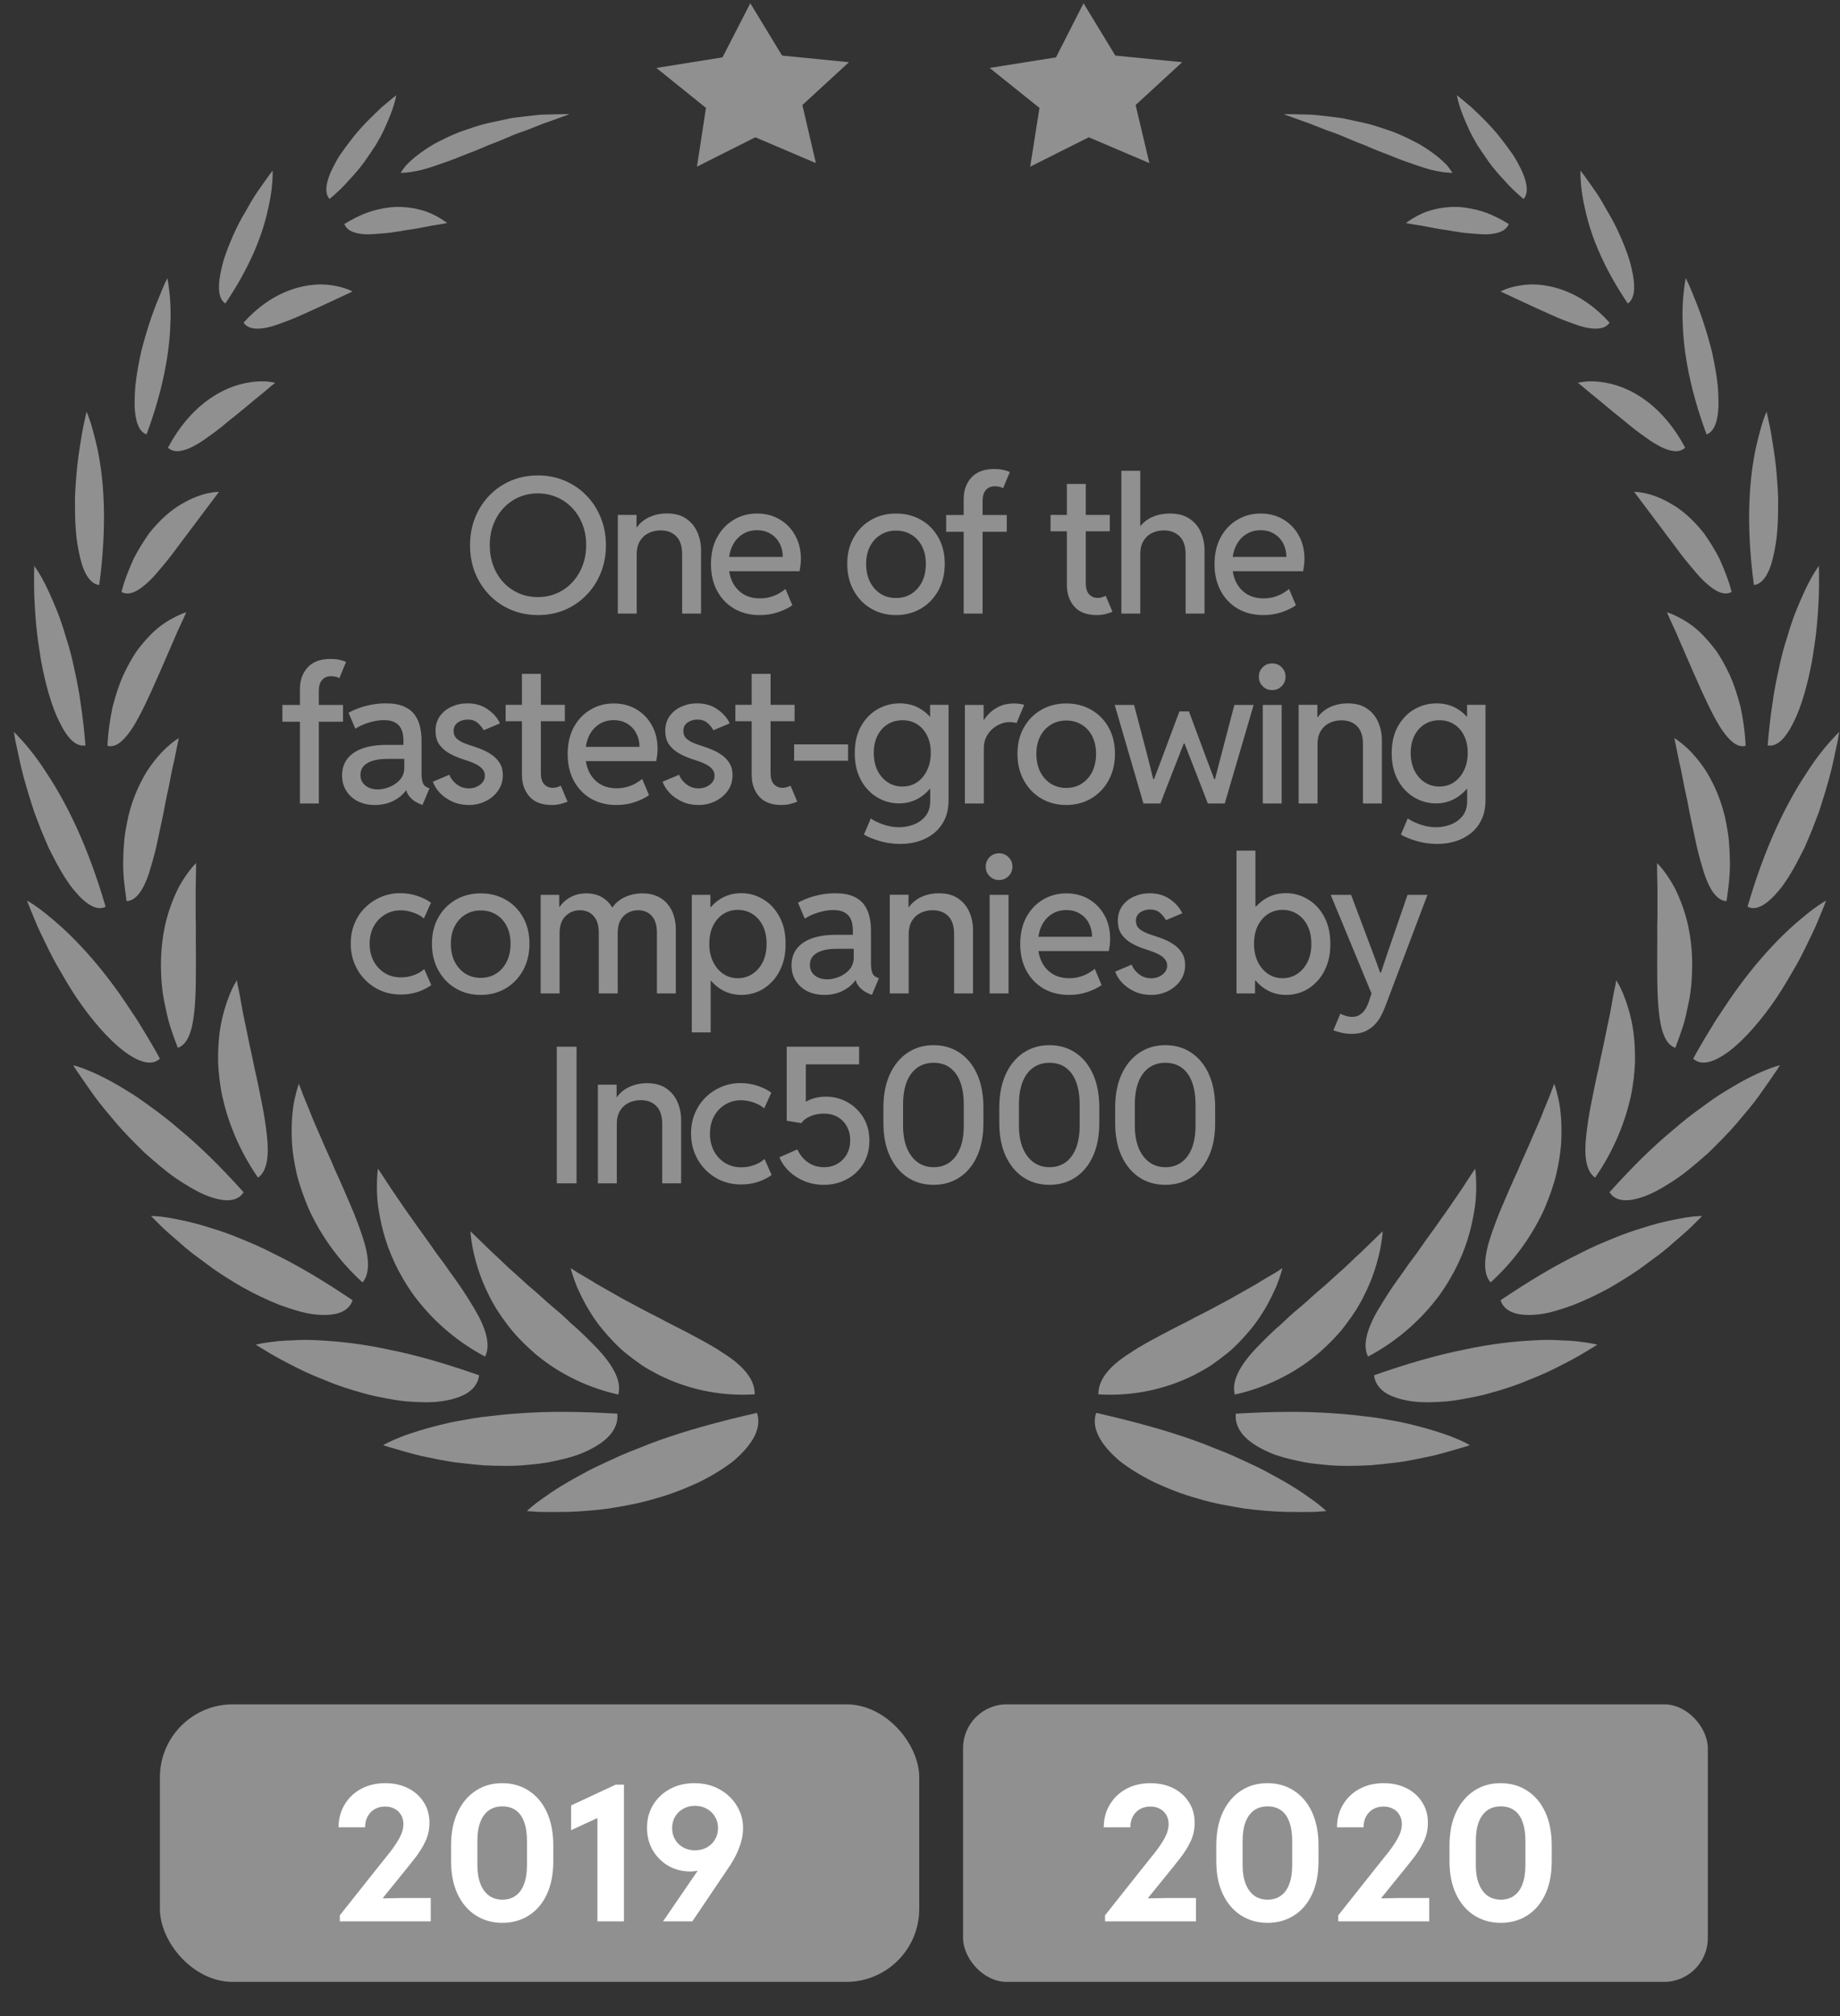 <svg xmlns="http://www.w3.org/2000/svg" width="126" height="138" viewBox="0 0 126 138" fill="none"><rect x="0" y="0" width="126" height="138" fill="#333333" stroke="none"/><g clip-path="url(#clip0_6155_14861)"><path d="M90.809 103.433C90.809 103.433 90.527 103.461 90.034 103.489C89.541 103.503 88.837 103.503 87.992 103.489C87.147 103.461 86.175 103.391 85.161 103.25C84.133 103.081 83.062 102.898 82.02 102.575C80.978 102.294 79.964 101.886 79.049 101.464C78.133 101.014 77.316 100.508 76.668 100.002C75.372 98.891 74.71 97.766 75.062 96.711C77.654 97.302 79.851 97.906 81.781 98.596C82.26 98.764 82.725 98.947 83.161 99.13C83.612 99.299 84.034 99.467 84.443 99.65C85.26 100.03 86.006 100.353 86.668 100.705C87.344 101.07 87.936 101.394 88.457 101.717C88.978 102.027 89.415 102.336 89.767 102.589C90.471 103.081 90.823 103.433 90.823 103.433H90.809Z" fill="#909090"></path><path d="M100.655 98.919C100.655 98.919 100.402 99.017 99.937 99.144C99.472 99.27 98.824 99.481 98.036 99.664C97.247 99.819 96.346 100.044 95.346 100.142C94.853 100.198 94.346 100.255 93.838 100.297C93.317 100.325 92.81 100.339 92.289 100.339C91.782 100.339 91.261 100.325 90.754 100.269C90.247 100.226 89.768 100.17 89.289 100.086C88.346 99.889 87.486 99.692 86.782 99.355C86.064 99.031 85.501 98.651 85.12 98.216C84.754 97.78 84.571 97.287 84.627 96.767C87.162 96.612 89.346 96.599 91.275 96.739C92.233 96.795 93.134 96.908 93.965 97.006C94.374 97.062 94.782 97.133 95.162 97.203C95.543 97.273 95.909 97.33 96.247 97.414C97.641 97.737 98.726 98.075 99.472 98.37C100.233 98.666 100.627 98.905 100.627 98.905L100.655 98.919Z" fill="#909090"></path><path d="M109.386 92.042C109.386 92.042 109.16 92.183 108.766 92.422C108.372 92.661 107.808 92.998 107.104 93.35C106.414 93.716 105.597 94.109 104.71 94.447C103.836 94.826 102.864 95.136 101.921 95.389C101.456 95.53 100.963 95.614 100.484 95.712C100.005 95.797 99.555 95.881 99.09 95.923C98.174 95.994 97.343 96.022 96.611 95.909C95.879 95.797 95.273 95.6 94.85 95.319C94.414 95.023 94.146 94.616 94.09 94.138C96.414 93.322 98.442 92.745 100.273 92.38C102.09 91.986 103.695 91.817 105.034 91.747C105.71 91.705 106.315 91.705 106.85 91.747C107.386 91.761 107.836 91.789 108.217 91.845C108.963 91.93 109.386 92.042 109.386 92.042Z" fill="#909090"></path><path d="M116.571 83.225C116.571 83.225 116.388 83.408 116.064 83.731C115.754 84.055 115.261 84.49 114.683 84.983C114.402 85.236 114.092 85.503 113.754 85.77C113.416 86.023 113.05 86.29 112.669 86.572C111.937 87.134 111.092 87.64 110.261 88.132C109.416 88.597 108.557 89.004 107.74 89.328C106.909 89.623 106.134 89.876 105.444 89.961C104.05 90.129 103.05 89.876 102.754 89.004C104.754 87.654 106.529 86.6 108.162 85.812C108.951 85.39 109.74 85.067 110.458 84.772C111.162 84.476 111.852 84.237 112.472 84.055C113.698 83.647 114.74 83.464 115.444 83.337C116.148 83.225 116.557 83.239 116.557 83.239L116.571 83.225Z" fill="#909090"></path><path d="M121.895 72.904C121.895 72.904 121.867 72.96 121.796 73.058C121.74 73.157 121.641 73.311 121.515 73.48C121.275 73.846 120.909 74.352 120.486 74.957C120.064 75.561 119.5 76.208 118.923 76.897C118.331 77.586 117.655 78.261 116.993 78.908C116.289 79.527 115.599 80.132 114.895 80.624C114.191 81.102 113.515 81.51 112.895 81.777C111.641 82.297 110.669 82.325 110.219 81.608C111.796 79.85 113.233 78.444 114.599 77.319C115.261 76.743 115.909 76.236 116.529 75.8C117.134 75.35 117.698 74.957 118.247 74.633C119.317 73.972 120.219 73.522 120.867 73.269C121.191 73.129 121.444 73.044 121.627 72.988C121.796 72.932 121.895 72.918 121.895 72.918V72.904Z" fill="#909090"></path><path d="M125.048 61.654C125.048 61.654 124.963 61.88 124.808 62.259C124.639 62.639 124.442 63.201 124.132 63.834C123.822 64.467 123.484 65.212 123.062 65.972C122.625 66.731 122.175 67.518 121.668 68.278C120.653 69.782 119.499 71.118 118.456 71.92C117.4 72.721 116.513 72.989 115.949 72.468C116.217 71.962 116.499 71.484 116.766 71.034C117.048 70.584 117.301 70.134 117.569 69.726C118.118 68.897 118.611 68.137 119.132 67.448C120.146 66.07 121.132 64.973 121.991 64.115C122.414 63.694 122.837 63.314 123.203 63.005C123.569 62.695 123.893 62.428 124.16 62.231C124.696 61.837 125.034 61.654 125.034 61.654H125.048Z" fill="#909090"></path><path d="M125.95 50.067C125.95 50.067 125.921 50.292 125.851 50.671C125.767 51.051 125.654 51.599 125.513 52.246C125.372 52.893 125.161 53.638 124.921 54.426C124.795 54.82 124.682 55.213 124.541 55.621C124.386 56.029 124.231 56.423 124.076 56.831C123.907 57.224 123.752 57.618 123.583 57.998C123.4 58.377 123.203 58.743 123.02 59.094C122.64 59.798 122.26 60.416 121.851 60.908C121.048 61.893 120.274 62.385 119.668 62.062C120.879 57.899 122.33 55.002 123.64 53.02C124.26 52.035 124.851 51.29 125.288 50.798C125.499 50.559 125.682 50.376 125.795 50.249C125.921 50.137 125.978 50.067 125.978 50.067H125.95Z" fill="#909090"></path><path d="M124.554 38.705C124.554 38.705 124.582 39.535 124.554 40.758C124.526 41.377 124.483 42.094 124.413 42.854C124.343 43.613 124.216 44.429 124.089 45.216C123.793 46.805 123.371 48.352 122.822 49.435C122.554 49.983 122.272 50.405 121.976 50.686C121.667 50.967 121.357 51.08 121.047 51.024C121.131 50.011 121.23 49.069 121.371 48.183C121.483 47.311 121.653 46.496 121.822 45.736C121.976 44.991 122.16 44.288 122.371 43.655C122.554 43.022 122.751 42.432 122.948 41.925C123.371 40.871 123.737 40.083 124.047 39.535C124.357 38.987 124.568 38.719 124.568 38.719L124.554 38.705Z" fill="#909090"></path><path d="M120.976 28.2C120.976 28.2 121.018 28.383 121.089 28.707C121.159 29.016 121.258 29.48 121.342 30.029C121.427 30.577 121.539 31.224 121.61 31.913C121.68 32.602 121.736 33.347 121.765 34.092C121.765 34.838 121.765 35.583 121.708 36.272C121.666 36.961 121.539 37.622 121.413 38.17C121.159 39.267 120.694 39.998 120.103 40.041C119.61 36.342 119.736 33.516 120.089 31.449C120.258 30.422 120.497 29.607 120.652 29.058C120.821 28.51 120.962 28.2 120.962 28.2H120.976Z" fill="#909090"></path><path d="M115.441 19.047C115.441 19.047 115.511 19.187 115.638 19.454C115.751 19.721 115.92 20.115 116.103 20.579C116.483 21.493 116.905 22.787 117.229 24.067C117.37 24.713 117.497 25.375 117.582 26.007C117.666 26.626 117.68 27.231 117.68 27.751C117.652 28.791 117.398 29.551 116.863 29.734C115.694 26.584 115.286 24.039 115.229 22.126C115.187 21.184 115.243 20.411 115.314 19.862C115.37 19.328 115.441 19.032 115.441 19.032V19.047Z" fill="#909090"></path><path d="M108.243 11.692C108.243 11.692 108.595 12.156 109.102 12.887C109.356 13.239 109.638 13.674 109.905 14.167C110.187 14.645 110.483 15.151 110.736 15.685C110.99 16.234 111.229 16.782 111.412 17.302C111.609 17.823 111.736 18.357 111.821 18.821C111.99 19.749 111.919 20.466 111.469 20.776C109.807 18.315 108.962 16.177 108.581 14.476C108.173 12.845 108.229 11.706 108.229 11.706L108.243 11.692Z" fill="#909090"></path><path d="M99.766 6.517C99.766 6.517 100.174 6.841 100.752 7.333C101.315 7.867 102.061 8.57 102.709 9.386C103.033 9.794 103.343 10.216 103.625 10.623C103.892 11.031 104.104 11.467 104.273 11.833C104.597 12.606 104.667 13.253 104.329 13.619C103.822 13.197 103.385 12.775 103.005 12.339C102.611 11.917 102.259 11.509 101.963 11.101C101.667 10.68 101.399 10.286 101.16 9.92C100.935 9.541 100.737 9.175 100.583 8.837C100.259 8.134 100.047 7.586 99.921 7.164C99.794 6.756 99.766 6.503 99.766 6.503V6.517Z" fill="#909090"></path><path d="M87.807 86.811C87.807 86.811 87.638 86.924 87.328 87.121C87.018 87.303 86.567 87.556 86.032 87.894C85.483 88.203 84.849 88.569 84.145 88.963C83.44 89.328 82.68 89.764 81.891 90.144C81.102 90.58 80.314 90.945 79.539 91.367C78.778 91.775 78.032 92.169 77.398 92.605C76.116 93.406 75.201 94.348 75.215 95.445C77.793 95.6 80.004 94.995 81.736 94.138C82.173 93.912 82.581 93.688 82.947 93.448C83.328 93.181 83.666 92.928 84.004 92.661C84.652 92.141 85.187 91.536 85.638 91.002C86.088 90.467 86.44 89.905 86.736 89.399C87.018 88.892 87.229 88.442 87.398 88.063C87.708 87.289 87.821 86.797 87.821 86.797L87.807 86.811Z" fill="#909090"></path><path d="M94.683 84.28C94.683 84.28 94.105 84.842 93.204 85.714C92.739 86.122 92.218 86.671 91.626 87.177C91.331 87.444 91.021 87.725 90.711 88.006C90.387 88.274 90.063 88.555 89.739 88.85C89.415 89.159 89.077 89.427 88.753 89.708C88.415 89.989 88.091 90.299 87.781 90.594C87.133 91.142 86.542 91.747 86.021 92.281C85.5 92.83 85.077 93.378 84.809 93.912C84.542 94.447 84.429 94.953 84.556 95.459C86.993 94.911 88.936 93.8 90.373 92.562C91.091 91.916 91.711 91.283 92.204 90.608C92.457 90.27 92.683 89.947 92.88 89.638C93.077 89.314 93.26 88.991 93.415 88.667C94.049 87.43 94.345 86.305 94.514 85.517C94.669 84.73 94.683 84.266 94.683 84.266V84.28Z" fill="#909090"></path><path d="M101.018 79.992C101.018 79.992 100.906 80.16 100.708 80.456C100.511 80.751 100.244 81.187 99.892 81.693C99.54 82.199 99.145 82.804 98.68 83.437C98.23 84.098 97.723 84.758 97.23 85.476C96.99 85.841 96.723 86.165 96.469 86.516C96.23 86.868 95.976 87.219 95.723 87.571C95.23 88.246 94.793 88.949 94.413 89.582C94.032 90.215 93.751 90.833 93.61 91.382C93.469 91.944 93.469 92.436 93.68 92.858C95.835 91.719 97.427 90.186 98.54 88.696C99.638 87.177 100.286 85.672 100.638 84.365C100.821 83.704 100.92 83.113 101.004 82.579C101.075 82.044 101.089 81.581 101.089 81.201C101.089 80.441 101.018 80.005 101.018 80.005V79.992Z" fill="#909090"></path><path d="M106.44 74.17C106.44 74.17 106.37 74.352 106.243 74.676C106.131 75.013 105.933 75.449 105.708 76.012C105.595 76.293 105.483 76.602 105.342 76.912C105.201 77.221 105.06 77.558 104.905 77.91C104.609 78.627 104.257 79.344 103.933 80.132C103.581 80.891 103.243 81.679 102.919 82.438C102.595 83.169 102.314 83.943 102.088 84.604C101.638 85.954 101.511 87.135 102.074 87.782C103.849 86.165 105.018 84.379 105.764 82.733C106.117 81.89 106.398 81.102 106.581 80.343C106.75 79.584 106.863 78.88 106.905 78.248C106.976 76.94 106.877 75.956 106.722 75.238C106.567 74.535 106.426 74.156 106.426 74.156L106.44 74.17Z" fill="#909090"></path><path d="M110.681 67.082C110.681 67.082 110.681 67.124 110.653 67.223C110.653 67.307 110.624 67.448 110.582 67.603C110.512 67.926 110.427 68.39 110.329 68.967C110.23 69.543 110.075 70.176 109.934 70.907C109.793 71.624 109.61 72.384 109.455 73.185C109.272 73.959 109.117 74.76 108.962 75.534C108.807 76.293 108.695 77.052 108.624 77.713C108.469 79.049 108.582 80.16 109.23 80.61C110.554 78.698 111.286 76.771 111.667 75.084C111.85 74.226 111.934 73.424 111.962 72.707C111.976 71.976 111.934 71.301 111.864 70.71C111.709 69.515 111.385 68.615 111.146 68.01C111.019 67.715 110.906 67.476 110.807 67.321C110.723 67.167 110.667 67.082 110.667 67.082H110.681Z" fill="#909090"></path><path d="M113.471 59.067C113.471 59.067 113.471 59.77 113.499 60.867C113.499 61.401 113.499 62.048 113.499 62.737C113.471 63.426 113.499 64.185 113.485 64.93C113.485 66.449 113.457 68.01 113.598 69.276C113.725 70.527 114.034 71.498 114.725 71.722C114.922 71.202 115.105 70.696 115.26 70.204C115.415 69.712 115.513 69.219 115.612 68.741C115.823 67.799 115.865 66.913 115.88 66.098C115.88 64.466 115.612 63.131 115.232 62.076C115.049 61.556 114.851 61.106 114.654 60.726C114.443 60.346 114.246 60.037 114.063 59.784C113.711 59.292 113.457 59.067 113.457 59.067H113.471Z" fill="#909090"></path><path d="M114.652 50.532C114.652 50.532 114.695 50.686 114.751 50.981C114.807 51.263 114.892 51.67 114.99 52.163C115.117 52.655 115.216 53.231 115.342 53.864C115.413 54.174 115.483 54.497 115.554 54.849C115.61 55.186 115.681 55.523 115.751 55.875C115.892 56.55 116.047 57.239 116.188 57.928C116.342 58.589 116.526 59.222 116.695 59.77C117.061 60.867 117.554 61.655 118.23 61.683C118.385 60.628 118.497 59.672 118.455 58.772C118.455 58.322 118.413 57.886 118.385 57.478C118.342 57.07 118.272 56.677 118.202 56.311C117.92 54.834 117.371 53.681 116.864 52.838C116.314 51.98 115.765 51.403 115.357 51.052C115.159 50.869 114.976 50.742 114.864 50.658C114.737 50.574 114.666 50.532 114.666 50.532H114.652Z" fill="#909090"></path><path d="M114.145 41.911C114.145 41.911 114.384 42.46 114.778 43.303C114.961 43.725 115.173 44.232 115.412 44.766C115.652 45.3 115.891 45.891 116.159 46.468C116.666 47.635 117.229 48.844 117.764 49.73C118.046 50.18 118.342 50.545 118.637 50.785C118.919 51.024 119.229 51.136 119.539 51.052C119.497 50.081 119.356 49.181 119.187 48.38C118.976 47.578 118.75 46.875 118.468 46.242C118.173 45.61 117.877 45.075 117.567 44.611C117.229 44.147 116.891 43.768 116.581 43.444C115.947 42.797 115.314 42.432 114.863 42.207C114.412 41.982 114.145 41.911 114.145 41.911Z" fill="#909090"></path><path d="M111.906 33.671C111.906 33.671 113.16 35.344 114.61 37.271C114.949 37.735 115.301 38.199 115.667 38.635C116.033 39.071 116.357 39.478 116.709 39.802C117.399 40.449 118.033 40.814 118.582 40.519C118.357 39.661 118.047 38.916 117.737 38.227C117.399 37.566 117.033 37.004 116.681 36.497C115.906 35.527 115.146 34.88 114.413 34.472C113.695 34.05 113.089 33.854 112.625 33.755C112.174 33.657 111.906 33.671 111.906 33.671Z" fill="#909090"></path><path d="M108.047 26.203C108.047 26.203 108.145 26.274 108.314 26.414C108.483 26.555 108.723 26.752 109.005 26.991C109.596 27.455 110.357 28.13 111.174 28.763C111.568 29.1 111.976 29.424 112.385 29.719C112.793 30.014 113.174 30.295 113.554 30.492C113.92 30.703 114.272 30.83 114.596 30.872C114.906 30.914 115.174 30.844 115.399 30.647C113.892 27.82 111.906 26.71 110.483 26.316C109.751 26.119 109.145 26.091 108.737 26.105C108.3 26.133 108.061 26.203 108.061 26.203H108.047Z" fill="#909090"></path><path d="M102.754 19.946C102.754 19.946 103.148 20.143 103.768 20.424C104.078 20.565 104.444 20.734 104.824 20.916C105.205 21.099 105.641 21.282 106.064 21.479C106.486 21.676 106.923 21.859 107.345 22.013C107.768 22.168 108.162 22.323 108.543 22.407C109.289 22.576 109.923 22.534 110.219 22.084C108.331 19.988 106.331 19.496 104.979 19.468C103.585 19.482 102.768 19.946 102.768 19.946H102.754Z" fill="#909090"></path><path d="M96.26 15.264C96.26 15.264 96.654 15.348 97.26 15.432C97.556 15.489 97.908 15.559 98.288 15.629C98.669 15.7 99.091 15.742 99.5 15.826C99.908 15.896 100.331 15.953 100.739 15.981C101.148 16.009 101.528 16.051 101.88 16.037C102.584 15.995 103.133 15.812 103.317 15.334C102.795 15.011 102.288 14.757 101.809 14.575C101.317 14.392 100.852 14.293 100.415 14.223C99.978 14.153 99.57 14.153 99.19 14.181C98.809 14.209 98.471 14.265 98.162 14.35C97.556 14.49 97.063 14.757 96.739 14.954C96.415 15.151 96.246 15.292 96.246 15.292L96.26 15.264Z" fill="#909090"></path><path d="M87.948 7.811C87.948 7.811 88.539 7.811 89.455 7.839C89.919 7.839 90.455 7.909 91.06 7.98C91.356 8.022 91.68 8.05 91.99 8.106C92.314 8.176 92.638 8.247 92.962 8.317C93.3 8.387 93.638 8.458 93.976 8.556C94.314 8.655 94.652 8.767 94.976 8.88C95.638 9.09 96.272 9.386 96.863 9.695C97.455 9.99 97.976 10.356 98.427 10.708C98.652 10.89 98.849 11.073 99.032 11.256C99.201 11.439 99.342 11.65 99.469 11.832C99.032 11.832 98.525 11.748 97.99 11.622C97.455 11.481 96.877 11.27 96.272 11.059C95.976 10.961 95.666 10.834 95.356 10.708C95.046 10.581 94.736 10.469 94.412 10.342C94.103 10.215 93.793 10.089 93.483 9.948C93.173 9.836 92.849 9.709 92.553 9.583C92.243 9.456 91.948 9.329 91.652 9.203C91.356 9.09 91.074 8.992 90.793 8.894C90.243 8.683 89.751 8.472 89.328 8.331C88.483 8.036 87.934 7.825 87.934 7.825L87.948 7.811Z" fill="#909090"></path></g><g clip-path="url(#clip1_6155_14861)"><path d="M36.089 103.433C36.089 103.433 36.371 103.461 36.864 103.489C37.357 103.503 38.061 103.503 38.906 103.489C39.751 103.461 40.723 103.391 41.737 103.25C42.766 103.081 43.836 102.898 44.878 102.575C45.92 102.294 46.934 101.886 47.85 101.464C48.766 101.014 49.582 100.508 50.23 100.002C51.526 98.891 52.188 97.766 51.836 96.711C49.244 97.302 47.047 97.906 45.118 98.596C44.639 98.764 44.174 98.947 43.737 99.13C43.287 99.299 42.864 99.467 42.456 99.65C41.639 100.03 40.892 100.353 40.23 100.705C39.554 101.07 38.963 101.394 38.441 101.717C37.92 102.027 37.484 102.336 37.132 102.589C36.427 103.081 36.075 103.433 36.075 103.433H36.089Z" fill="#909090"></path><path d="M26.243 98.919C26.243 98.919 26.497 99.017 26.961 99.144C27.426 99.27 28.074 99.481 28.863 99.664C29.651 99.819 30.553 100.044 31.553 100.142C32.046 100.198 32.553 100.255 33.06 100.297C33.581 100.325 34.088 100.339 34.609 100.339C35.116 100.339 35.637 100.325 36.145 100.269C36.651 100.226 37.13 100.17 37.609 100.086C38.553 99.889 39.412 99.692 40.116 99.355C40.835 99.031 41.398 98.651 41.778 98.216C42.145 97.78 42.328 97.287 42.271 96.767C39.736 96.612 37.553 96.599 35.623 96.739C34.666 96.795 33.764 96.908 32.933 97.006C32.525 97.062 32.116 97.133 31.736 97.203C31.356 97.273 30.989 97.33 30.651 97.414C29.257 97.737 28.173 98.075 27.426 98.37C26.666 98.666 26.271 98.905 26.271 98.905L26.243 98.919Z" fill="#909090"></path><path d="M17.513 92.042C17.513 92.042 17.738 92.183 18.133 92.422C18.527 92.661 19.09 92.998 19.794 93.35C20.485 93.716 21.302 94.109 22.189 94.447C23.062 94.826 24.034 95.136 24.978 95.389C25.442 95.53 25.935 95.614 26.414 95.712C26.893 95.797 27.344 95.881 27.809 95.923C28.724 95.994 29.555 96.022 30.288 95.909C31.02 95.797 31.625 95.6 32.048 95.319C32.485 95.023 32.752 94.616 32.809 94.138C30.485 93.322 28.456 92.745 26.625 92.38C24.809 91.986 23.203 91.817 21.865 91.747C21.189 91.705 20.583 91.705 20.048 91.747C19.513 91.761 19.062 91.789 18.682 91.845C17.935 91.93 17.513 92.042 17.513 92.042Z" fill="#909090"></path><path d="M10.328 83.225C10.328 83.225 10.511 83.408 10.835 83.731C11.145 84.055 11.637 84.49 12.215 84.983C12.497 85.236 12.806 85.503 13.145 85.77C13.483 86.023 13.849 86.29 14.229 86.572C14.961 87.134 15.806 87.64 16.637 88.132C17.483 88.597 18.342 89.004 19.159 89.328C19.99 89.623 20.764 89.876 21.454 89.961C22.849 90.129 23.849 89.876 24.145 89.004C22.145 87.654 20.37 86.6 18.736 85.812C17.947 85.39 17.159 85.067 16.44 84.772C15.736 84.476 15.046 84.237 14.426 84.055C13.201 83.647 12.159 83.464 11.454 83.337C10.75 83.225 10.342 83.239 10.342 83.239L10.328 83.225Z" fill="#909090"></path><path d="M5.004 72.904C5.004 72.904 5.032 72.96 5.102 73.058C5.159 73.157 5.257 73.311 5.384 73.48C5.623 73.846 5.99 74.352 6.412 74.957C6.835 75.561 7.398 76.208 7.975 76.897C8.567 77.586 9.243 78.261 9.905 78.908C10.609 79.527 11.299 80.132 12.004 80.624C12.708 81.102 13.384 81.51 14.004 81.777C15.257 82.297 16.229 82.325 16.68 81.608C15.102 79.85 13.666 78.444 12.299 77.319C11.637 76.743 10.989 76.236 10.37 75.8C9.764 75.35 9.201 74.957 8.652 74.633C7.581 73.972 6.68 73.522 6.032 73.269C5.708 73.129 5.454 73.044 5.271 72.988C5.102 72.932 5.004 72.918 5.004 72.918V72.904Z" fill="#909090"></path><path d="M1.851 61.654C1.851 61.654 1.935 61.88 2.09 62.259C2.259 62.639 2.456 63.201 2.766 63.834C3.076 64.467 3.414 65.212 3.837 65.972C4.273 66.731 4.724 67.518 5.231 68.278C6.245 69.782 7.4 71.118 8.442 71.92C9.499 72.721 10.386 72.989 10.949 72.468C10.682 71.962 10.4 71.484 10.132 71.034C9.851 70.584 9.597 70.134 9.329 69.726C8.78 68.897 8.287 68.137 7.766 67.448C6.752 66.07 5.766 64.973 4.907 64.115C4.484 63.694 4.062 63.314 3.696 63.005C3.329 62.695 3.006 62.428 2.738 62.231C2.203 61.837 1.865 61.654 1.865 61.654H1.851Z" fill="#909090"></path><path d="M0.949 50.067C0.949 50.067 0.977 50.292 1.047 50.671C1.132 51.051 1.245 51.599 1.385 52.246C1.526 52.893 1.738 53.638 1.977 54.426C2.104 54.82 2.216 55.213 2.357 55.621C2.512 56.029 2.667 56.423 2.822 56.831C2.991 57.224 3.146 57.618 3.315 57.998C3.498 58.377 3.695 58.743 3.878 59.094C4.259 59.798 4.639 60.416 5.047 60.908C5.85 61.893 6.625 62.385 7.23 62.062C6.019 57.899 4.569 55.002 3.259 53.02C2.639 52.035 2.047 51.29 1.611 50.798C1.399 50.559 1.216 50.376 1.104 50.249C0.977 50.137 0.921 50.067 0.921 50.067H0.949Z" fill="#909090"></path><path d="M2.345 38.705C2.345 38.705 2.316 39.535 2.345 40.758C2.373 41.377 2.415 42.094 2.485 42.854C2.556 43.613 2.683 44.429 2.809 45.216C3.105 46.805 3.528 48.352 4.077 49.435C4.345 49.983 4.626 50.405 4.922 50.686C5.232 50.967 5.542 51.08 5.852 51.024C5.767 50.011 5.668 49.069 5.528 48.183C5.415 47.311 5.246 46.496 5.077 45.736C4.922 44.991 4.739 44.288 4.528 43.655C4.345 43.022 4.147 42.432 3.95 41.925C3.528 40.871 3.161 40.083 2.852 39.535C2.542 38.987 2.33 38.719 2.33 38.719L2.345 38.705Z" fill="#909090"></path><path d="M5.923 28.2C5.923 28.2 5.88 28.383 5.81 28.707C5.739 29.016 5.641 29.48 5.556 30.029C5.472 30.577 5.359 31.224 5.289 31.913C5.218 32.602 5.162 33.347 5.134 34.092C5.134 34.838 5.134 35.583 5.19 36.272C5.232 36.961 5.359 37.622 5.486 38.17C5.739 39.267 6.204 39.998 6.796 40.041C7.289 36.342 7.162 33.516 6.81 31.449C6.641 30.422 6.401 29.607 6.246 29.058C6.077 28.51 5.937 28.2 5.937 28.2H5.923Z" fill="#909090"></path><path d="M11.458 19.047C11.458 19.047 11.387 19.187 11.261 19.454C11.148 19.721 10.979 20.115 10.796 20.579C10.415 21.493 9.993 22.787 9.669 24.067C9.528 24.713 9.401 25.375 9.317 26.007C9.232 26.626 9.218 27.231 9.218 27.751C9.246 28.791 9.5 29.551 10.035 29.734C11.204 26.584 11.613 24.039 11.669 22.126C11.711 21.184 11.655 20.411 11.585 19.862C11.528 19.328 11.458 19.032 11.458 19.032V19.047Z" fill="#909090"></path><path d="M18.655 11.692C18.655 11.692 18.303 12.156 17.796 12.887C17.543 13.239 17.261 13.674 16.993 14.167C16.712 14.645 16.416 15.151 16.162 15.685C15.909 16.234 15.669 16.782 15.486 17.302C15.289 17.823 15.162 18.357 15.078 18.821C14.909 19.749 14.979 20.466 15.43 20.776C17.092 18.315 17.937 16.177 18.317 14.476C18.726 12.845 18.669 11.706 18.669 11.706L18.655 11.692Z" fill="#909090"></path><path d="M27.133 6.517C27.133 6.517 26.724 6.841 26.147 7.333C25.584 7.867 24.837 8.57 24.189 9.386C23.865 9.794 23.555 10.216 23.274 10.623C23.006 11.031 22.795 11.467 22.626 11.833C22.302 12.606 22.231 13.253 22.569 13.619C23.076 13.197 23.513 12.775 23.893 12.339C24.288 11.917 24.64 11.509 24.936 11.101C25.231 10.68 25.499 10.286 25.738 9.92C25.964 9.541 26.161 9.175 26.316 8.837C26.64 8.134 26.851 7.586 26.978 7.164C27.105 6.756 27.133 6.503 27.133 6.503V6.517Z" fill="#909090"></path><path d="M39.092 86.811C39.092 86.811 39.261 86.924 39.571 87.121C39.881 87.303 40.331 87.556 40.867 87.894C41.416 88.203 42.05 88.569 42.754 88.963C43.458 89.328 44.219 89.764 45.007 90.144C45.796 90.58 46.585 90.945 47.359 91.367C48.12 91.775 48.867 92.169 49.5 92.605C50.782 93.406 51.697 94.348 51.683 95.445C49.106 95.6 46.895 94.995 45.162 94.138C44.726 93.912 44.317 93.688 43.951 93.448C43.571 93.181 43.233 92.928 42.895 92.661C42.247 92.141 41.712 91.536 41.261 91.002C40.81 90.467 40.458 89.905 40.162 89.399C39.881 88.892 39.669 88.442 39.5 88.063C39.191 87.289 39.078 86.797 39.078 86.797L39.092 86.811Z" fill="#909090"></path><path d="M32.216 84.28C32.216 84.28 32.793 84.842 33.695 85.714C34.159 86.122 34.681 86.671 35.272 87.177C35.568 87.444 35.878 87.725 36.188 88.006C36.511 88.274 36.836 88.555 37.159 88.85C37.483 89.159 37.821 89.427 38.145 89.708C38.483 89.989 38.807 90.299 39.117 90.594C39.765 91.142 40.357 91.747 40.878 92.281C41.399 92.83 41.821 93.378 42.089 93.912C42.357 94.447 42.469 94.953 42.343 95.459C39.906 94.911 37.962 93.8 36.526 92.562C35.807 91.916 35.188 91.283 34.695 90.608C34.441 90.27 34.216 89.947 34.019 89.638C33.821 89.314 33.638 88.991 33.483 88.667C32.85 87.43 32.554 86.305 32.385 85.517C32.23 84.73 32.216 84.266 32.216 84.266V84.28Z" fill="#909090"></path><path d="M25.88 79.992C25.88 79.992 25.993 80.16 26.19 80.456C26.387 80.751 26.655 81.187 27.007 81.693C27.359 82.199 27.753 82.804 28.218 83.437C28.669 84.098 29.176 84.758 29.669 85.476C29.908 85.841 30.176 86.165 30.429 86.516C30.669 86.868 30.922 87.219 31.176 87.571C31.669 88.246 32.105 88.949 32.486 89.582C32.866 90.215 33.148 90.833 33.289 91.382C33.429 91.944 33.429 92.436 33.218 92.858C31.063 91.719 29.472 90.186 28.359 88.696C27.26 87.177 26.613 85.672 26.26 84.365C26.077 83.704 25.979 83.113 25.894 82.579C25.824 82.044 25.81 81.581 25.81 81.201C25.81 80.441 25.88 80.005 25.88 80.005V79.992Z" fill="#909090"></path><path d="M20.458 74.17C20.458 74.17 20.528 74.352 20.655 74.676C20.768 75.013 20.965 75.449 21.19 76.012C21.303 76.293 21.416 76.602 21.557 76.912C21.697 77.221 21.838 77.558 21.993 77.91C22.289 78.627 22.641 79.344 22.965 80.132C23.317 80.891 23.655 81.679 23.979 82.438C24.303 83.169 24.585 83.943 24.81 84.604C25.261 85.954 25.387 87.135 24.824 87.782C23.049 86.165 21.881 84.379 21.134 82.733C20.782 81.89 20.5 81.102 20.317 80.343C20.148 79.584 20.035 78.88 19.993 78.248C19.923 76.94 20.021 75.956 20.176 75.238C20.331 74.535 20.472 74.156 20.472 74.156L20.458 74.17Z" fill="#909090"></path><path d="M16.218 67.082C16.218 67.082 16.218 67.124 16.246 67.223C16.246 67.307 16.274 67.448 16.316 67.603C16.387 67.926 16.471 68.39 16.57 68.967C16.668 69.543 16.823 70.176 16.964 70.907C17.105 71.624 17.288 72.384 17.443 73.185C17.626 73.959 17.781 74.76 17.936 75.534C18.091 76.293 18.204 77.052 18.274 77.713C18.429 79.049 18.316 80.16 17.668 80.61C16.345 78.698 15.612 76.771 15.232 75.084C15.049 74.226 14.964 73.424 14.936 72.707C14.922 71.976 14.964 71.301 15.035 70.71C15.19 69.515 15.514 68.615 15.753 68.01C15.88 67.715 15.992 67.476 16.091 67.321C16.175 67.167 16.232 67.082 16.232 67.082H16.218Z" fill="#909090"></path><path d="M13.427 59.067C13.427 59.067 13.427 59.77 13.399 60.867C13.399 61.401 13.399 62.048 13.399 62.737C13.427 63.426 13.399 64.185 13.413 64.93C13.413 66.449 13.441 68.01 13.301 69.276C13.174 70.527 12.864 71.498 12.174 71.722C11.977 71.202 11.793 70.696 11.639 70.204C11.484 69.712 11.385 69.219 11.287 68.741C11.075 67.799 11.033 66.913 11.019 66.098C11.019 64.466 11.287 63.131 11.667 62.076C11.85 61.556 12.047 61.106 12.244 60.726C12.456 60.346 12.653 60.037 12.836 59.784C13.188 59.292 13.441 59.067 13.441 59.067H13.427Z" fill="#909090"></path><path d="M12.246 50.532C12.246 50.532 12.204 50.686 12.148 50.981C12.091 51.263 12.007 51.67 11.908 52.163C11.781 52.655 11.683 53.231 11.556 53.864C11.486 54.174 11.415 54.497 11.345 54.849C11.288 55.186 11.218 55.523 11.148 55.875C11.007 56.55 10.852 57.239 10.711 57.928C10.556 58.589 10.373 59.222 10.204 59.77C9.838 60.867 9.345 61.655 8.669 61.683C8.514 60.628 8.401 59.672 8.443 58.772C8.443 58.322 8.486 57.886 8.514 57.478C8.556 57.07 8.626 56.677 8.697 56.311C8.978 54.834 9.528 53.681 10.035 52.838C10.584 51.98 11.133 51.403 11.542 51.052C11.739 50.869 11.922 50.742 12.035 50.658C12.162 50.574 12.232 50.532 12.232 50.532H12.246Z" fill="#909090"></path><path d="M12.754 41.911C12.754 41.911 12.514 42.46 12.12 43.303C11.937 43.725 11.726 44.232 11.486 44.766C11.247 45.3 11.007 45.891 10.74 46.468C10.233 47.635 9.669 48.844 9.134 49.73C8.852 50.18 8.557 50.545 8.261 50.785C7.979 51.024 7.669 51.136 7.36 51.052C7.402 50.081 7.543 49.181 7.712 48.38C7.923 47.578 8.148 46.875 8.43 46.242C8.726 45.61 9.022 45.075 9.331 44.611C9.669 44.147 10.007 43.768 10.317 43.444C10.951 42.797 11.585 42.432 12.036 42.207C12.486 41.982 12.754 41.911 12.754 41.911Z" fill="#909090"></path><path d="M14.992 33.671C14.992 33.671 13.739 35.344 12.288 37.271C11.95 37.735 11.598 38.199 11.232 38.635C10.865 39.071 10.541 39.478 10.189 39.802C9.499 40.449 8.865 40.814 8.316 40.519C8.541 39.661 8.851 38.916 9.161 38.227C9.499 37.566 9.865 37.004 10.217 36.497C10.992 35.527 11.753 34.88 12.485 34.472C13.204 34.05 13.809 33.854 14.274 33.755C14.725 33.657 14.992 33.671 14.992 33.671Z" fill="#909090"></path><path d="M18.852 26.203C18.852 26.203 18.753 26.274 18.584 26.414C18.415 26.555 18.175 26.752 17.894 26.991C17.302 27.455 16.542 28.13 15.725 28.763C15.33 29.1 14.922 29.424 14.514 29.719C14.105 30.014 13.725 30.295 13.345 30.492C12.978 30.703 12.626 30.83 12.302 30.872C11.992 30.914 11.725 30.844 11.499 30.647C13.007 27.82 14.992 26.71 16.415 26.316C17.147 26.119 17.753 26.091 18.161 26.105C18.598 26.133 18.837 26.203 18.837 26.203H18.852Z" fill="#909090"></path><path d="M24.145 19.946C24.145 19.946 23.75 20.143 23.13 20.424C22.821 20.565 22.454 20.734 22.074 20.916C21.694 21.099 21.257 21.282 20.835 21.479C20.412 21.676 19.976 21.859 19.553 22.013C19.13 22.168 18.736 22.323 18.356 22.407C17.609 22.576 16.976 22.534 16.68 22.084C18.567 19.988 20.567 19.496 21.919 19.468C23.314 19.482 24.13 19.946 24.13 19.946H24.145Z" fill="#909090"></path><path d="M30.638 15.264C30.638 15.264 30.244 15.348 29.638 15.432C29.343 15.489 28.99 15.559 28.61 15.629C28.23 15.7 27.807 15.742 27.399 15.826C26.99 15.896 26.568 15.953 26.159 15.981C25.751 16.009 25.371 16.051 25.018 16.037C24.314 15.995 23.765 15.812 23.582 15.334C24.103 15.011 24.61 14.757 25.089 14.575C25.582 14.392 26.047 14.293 26.483 14.223C26.92 14.153 27.328 14.153 27.709 14.181C28.089 14.209 28.427 14.265 28.737 14.35C29.343 14.49 29.835 14.757 30.159 14.954C30.483 15.151 30.652 15.292 30.652 15.292L30.638 15.264Z" fill="#909090"></path><path d="M38.951 7.811C38.951 7.811 38.359 7.811 37.444 7.839C36.979 7.839 36.444 7.909 35.838 7.98C35.542 8.022 35.218 8.05 34.908 8.106C34.585 8.176 34.261 8.247 33.937 8.317C33.599 8.387 33.261 8.458 32.923 8.556C32.585 8.655 32.246 8.767 31.923 8.88C31.261 9.09 30.627 9.386 30.035 9.695C29.444 9.99 28.923 10.356 28.472 10.708C28.247 10.89 28.049 11.073 27.866 11.256C27.697 11.439 27.556 11.65 27.43 11.832C27.866 11.832 28.373 11.748 28.909 11.622C29.444 11.481 30.021 11.27 30.627 11.059C30.923 10.961 31.232 10.834 31.542 10.708C31.852 10.581 32.162 10.469 32.486 10.342C32.796 10.215 33.106 10.089 33.416 9.948C33.725 9.836 34.049 9.709 34.345 9.583C34.655 9.456 34.951 9.329 35.246 9.203C35.542 9.09 35.824 8.992 36.106 8.894C36.655 8.683 37.148 8.472 37.571 8.331C38.416 8.036 38.965 7.825 38.965 7.825L38.951 7.811Z" fill="#909090"></path></g><path d="M55.871 11.165L51.722 9.397L47.727 11.407L48.344 7.387L44.949 4.651L49.475 3.926L51.379 0.223L53.556 3.805L58.134 4.258L54.945 7.19L55.871 11.165Z" fill="#909090"></path><path d="M78.708 11.165L74.559 9.397L70.547 11.407L71.181 7.387L67.769 4.651L72.313 3.926L74.199 0.223L76.376 3.805L80.954 4.258L77.765 7.19L78.708 11.165Z" fill="#909090"></path><rect x="65.949" y="116.661" width="51" height="19" rx="3" fill="#909090"></rect><path d="M75.671 131.517V131.104L78.248 127.854C78.536 127.495 78.815 127.145 79.086 126.807C79.357 126.464 79.581 126.13 79.759 125.804C79.936 125.478 80.025 125.161 80.025 124.852C80.025 124.619 79.972 124.414 79.867 124.236C79.761 124.054 79.613 123.912 79.422 123.811C79.236 123.709 79.02 123.658 78.775 123.658C78.504 123.658 78.265 123.718 78.058 123.836C77.855 123.955 77.694 124.122 77.575 124.338C77.461 124.549 77.404 124.797 77.404 125.08H75.582C75.586 124.492 75.726 123.972 76.001 123.519C76.276 123.062 76.653 122.704 77.131 122.446C77.613 122.188 78.163 122.059 78.781 122.059C79.365 122.059 79.886 122.173 80.343 122.402C80.8 122.63 81.157 122.95 81.415 123.36C81.678 123.766 81.809 124.236 81.809 124.769C81.809 125.226 81.716 125.652 81.53 126.045C81.344 126.439 81.096 126.832 80.787 127.226C80.482 127.615 80.148 128.032 79.784 128.476L78.635 129.892V129.943L79.911 129.917H81.898V131.517H75.671ZM86.798 131.618C86.117 131.618 85.512 131.449 84.983 131.111C84.454 130.772 84.039 130.288 83.739 129.657C83.438 129.026 83.288 128.271 83.288 127.391V126.337C83.288 125.448 83.438 124.685 83.739 124.046C84.039 123.407 84.454 122.916 84.983 122.573C85.512 122.226 86.117 122.055 86.798 122.059C87.48 122.059 88.083 122.23 88.607 122.573C89.136 122.912 89.549 123.4 89.845 124.039C90.141 124.678 90.29 125.444 90.29 126.337V127.391C90.29 128.28 90.141 129.039 89.845 129.67C89.549 130.3 89.136 130.783 88.607 131.117C88.083 131.451 87.48 131.618 86.798 131.618ZM86.805 130.031C87.156 130.031 87.456 129.943 87.706 129.765C87.96 129.587 88.153 129.323 88.284 128.971C88.419 128.616 88.487 128.18 88.487 127.664V126.026C88.487 125.501 88.421 125.063 88.29 124.712C88.163 124.357 87.973 124.09 87.719 123.912C87.469 123.735 87.162 123.646 86.798 123.646C86.447 123.646 86.142 123.735 85.884 123.912C85.63 124.09 85.434 124.357 85.294 124.712C85.159 125.063 85.091 125.501 85.091 126.026V127.664C85.091 128.167 85.161 128.597 85.3 128.952C85.44 129.304 85.637 129.572 85.891 129.759C86.149 129.941 86.453 130.031 86.805 130.031ZM91.642 131.517V131.104L94.219 127.854C94.507 127.495 94.786 127.145 95.057 126.807C95.328 126.464 95.552 126.13 95.73 125.804C95.907 125.478 95.996 125.161 95.996 124.852C95.996 124.619 95.943 124.414 95.837 124.236C95.732 124.054 95.584 123.912 95.393 123.811C95.207 123.709 94.991 123.658 94.746 123.658C94.475 123.658 94.236 123.718 94.028 123.836C93.825 123.955 93.664 124.122 93.546 124.338C93.432 124.549 93.374 124.797 93.374 125.08H91.553C91.557 124.492 91.697 123.972 91.972 123.519C92.247 123.062 92.623 122.704 93.102 122.446C93.584 122.188 94.134 122.059 94.752 122.059C95.336 122.059 95.856 122.173 96.314 122.402C96.77 122.63 97.128 122.95 97.386 123.36C97.649 123.766 97.78 124.236 97.78 124.769C97.78 125.226 97.687 125.652 97.501 126.045C97.314 126.439 97.067 126.832 96.758 127.226C96.453 127.615 96.119 128.032 95.755 128.476L94.606 129.892V129.943L95.882 129.917H97.869V131.517H91.642ZM102.769 131.618C102.088 131.618 101.483 131.449 100.954 131.111C100.425 130.772 100.01 130.288 99.71 129.657C99.409 129.026 99.259 128.271 99.259 127.391V126.337C99.259 125.448 99.409 124.685 99.71 124.046C100.01 123.407 100.425 122.916 100.954 122.573C101.483 122.226 102.088 122.055 102.769 122.059C103.45 122.059 104.053 122.23 104.578 122.573C105.107 122.912 105.52 123.4 105.816 124.039C106.112 124.678 106.26 125.444 106.26 126.337V127.391C106.26 128.28 106.112 129.039 105.816 129.67C105.52 130.3 105.107 130.783 104.578 131.117C104.053 131.451 103.45 131.618 102.769 131.618ZM102.775 130.031C103.127 130.031 103.427 129.943 103.677 129.765C103.931 129.587 104.123 129.323 104.254 128.971C104.39 128.616 104.458 128.18 104.458 127.664V126.026C104.458 125.501 104.392 125.063 104.261 124.712C104.134 124.357 103.943 124.09 103.689 123.912C103.44 123.735 103.133 123.646 102.769 123.646C102.418 123.646 102.113 123.735 101.855 123.912C101.601 124.09 101.404 124.357 101.265 124.712C101.129 125.063 101.062 125.501 101.062 126.026V127.664C101.062 128.167 101.131 128.597 101.271 128.952C101.411 129.304 101.607 129.572 101.861 129.759C102.119 129.941 102.424 130.031 102.775 130.031Z" fill="white"></path><rect x="10.949" y="116.661" width="52" height="19" rx="5" fill="#909090"></rect><path d="M23.27 131.517V131.104L25.848 127.854C26.135 127.495 26.415 127.145 26.686 126.807C26.956 126.464 27.181 126.13 27.358 125.804C27.536 125.478 27.625 125.161 27.625 124.852C27.625 124.619 27.572 124.414 27.466 124.236C27.36 124.054 27.212 123.912 27.022 123.811C26.836 123.709 26.62 123.658 26.375 123.658C26.104 123.658 25.865 123.718 25.657 123.836C25.454 123.955 25.293 124.122 25.175 124.338C25.061 124.549 25.003 124.797 25.003 125.08H23.182C23.186 124.492 23.326 123.972 23.601 123.519C23.876 123.062 24.252 122.704 24.73 122.446C25.213 122.188 25.763 122.059 26.381 122.059C26.965 122.059 27.485 122.173 27.942 122.402C28.399 122.63 28.757 122.95 29.015 123.36C29.277 123.766 29.409 124.236 29.409 124.769C29.409 125.226 29.316 125.652 29.129 126.045C28.943 126.439 28.696 126.832 28.387 127.226C28.082 127.615 27.748 128.032 27.384 128.476L26.235 129.892V129.943L27.511 129.917H29.497V131.517H23.27ZM34.398 131.618C33.717 131.618 33.111 131.449 32.583 131.111C32.053 130.772 31.639 130.288 31.338 129.657C31.038 129.026 30.888 128.271 30.888 127.391V126.337C30.888 125.448 31.038 124.685 31.338 124.046C31.639 123.407 32.053 122.916 32.583 122.573C33.111 122.226 33.717 122.055 34.398 122.059C35.079 122.059 35.682 122.23 36.207 122.573C36.736 122.912 37.149 123.4 37.445 124.039C37.741 124.678 37.889 125.444 37.889 126.337V127.391C37.889 128.28 37.741 129.039 37.445 129.67C37.149 130.3 36.736 130.783 36.207 131.117C35.682 131.451 35.079 131.618 34.398 131.618ZM34.404 130.031C34.755 130.031 35.056 129.943 35.306 129.765C35.56 129.587 35.752 129.323 35.883 128.971C36.019 128.616 36.086 128.18 36.086 127.664V126.026C36.086 125.501 36.021 125.063 35.89 124.712C35.763 124.357 35.572 124.09 35.318 123.912C35.069 123.735 34.762 123.646 34.398 123.646C34.047 123.646 33.742 123.735 33.484 123.912C33.23 124.09 33.033 124.357 32.894 124.712C32.758 125.063 32.69 125.501 32.69 126.026V127.664C32.69 128.167 32.76 128.597 32.9 128.952C33.039 129.304 33.236 129.572 33.49 129.759C33.748 129.941 34.053 130.031 34.404 130.031ZM40.911 131.517V123.779L41.26 124.281L39.108 125.277V123.582L42.161 122.16H42.726V131.517H40.911ZM47.544 122.059C48.191 122.059 48.767 122.198 49.27 122.478C49.774 122.757 50.168 123.129 50.451 123.595C50.739 124.06 50.883 124.57 50.883 125.125C50.883 125.463 50.834 125.795 50.737 126.121C50.639 126.443 50.523 126.737 50.388 127.004C50.252 127.266 50.13 127.482 50.02 127.651L47.411 131.517H45.405L48.02 127.696L48.261 127.797C48.164 127.894 48.029 127.971 47.855 128.026C47.686 128.076 47.483 128.102 47.246 128.102C46.721 128.102 46.234 127.977 45.786 127.727C45.341 127.473 44.984 127.122 44.713 126.674C44.442 126.225 44.307 125.702 44.307 125.106C44.307 124.513 44.448 123.989 44.732 123.531C45.015 123.07 45.401 122.711 45.887 122.452C46.374 122.19 46.926 122.059 47.544 122.059ZM47.588 123.608C47.288 123.608 47.019 123.675 46.782 123.811C46.55 123.942 46.365 124.122 46.23 124.35C46.094 124.579 46.027 124.841 46.027 125.137C46.027 125.429 46.094 125.69 46.23 125.918C46.365 126.147 46.55 126.327 46.782 126.458C47.019 126.589 47.288 126.655 47.588 126.655C47.893 126.655 48.164 126.589 48.401 126.458C48.638 126.327 48.824 126.147 48.959 125.918C49.099 125.69 49.169 125.429 49.169 125.137C49.169 124.841 49.099 124.579 48.959 124.35C48.824 124.122 48.638 123.942 48.401 123.811C48.164 123.675 47.893 123.608 47.588 123.608Z" fill="white"></path><path d="M36.846 42.102C36.186 42.102 35.572 41.983 35.005 41.746C34.438 41.505 33.943 41.169 33.52 40.737C33.101 40.305 32.773 39.8 32.536 39.22C32.303 38.636 32.187 38.001 32.187 37.315C32.187 36.638 32.303 36.01 32.536 35.43C32.769 34.85 33.095 34.345 33.514 33.913C33.932 33.481 34.423 33.145 34.986 32.904C35.553 32.663 36.167 32.542 36.827 32.542C37.491 32.542 38.107 32.663 38.674 32.904C39.241 33.145 39.734 33.481 40.153 33.913C40.576 34.345 40.904 34.85 41.137 35.43C41.374 36.01 41.493 36.643 41.493 37.328C41.493 38.009 41.374 38.64 41.137 39.22C40.904 39.8 40.576 40.305 40.153 40.737C39.734 41.169 39.243 41.505 38.681 41.746C38.118 41.983 37.506 42.102 36.846 42.102ZM36.821 40.87C37.299 40.87 37.741 40.781 38.147 40.603C38.554 40.422 38.905 40.17 39.201 39.848C39.497 39.526 39.728 39.15 39.893 38.718C40.058 38.287 40.141 37.819 40.141 37.315C40.141 36.799 40.056 36.325 39.887 35.894C39.722 35.462 39.487 35.087 39.182 34.77C38.882 34.453 38.53 34.207 38.128 34.034C37.726 33.86 37.29 33.773 36.821 33.773C36.359 33.773 35.93 33.86 35.532 34.034C35.134 34.207 34.785 34.453 34.485 34.77C34.188 35.087 33.956 35.462 33.786 35.894C33.621 36.325 33.539 36.799 33.539 37.315C33.539 37.823 33.619 38.295 33.78 38.731C33.945 39.163 34.176 39.539 34.472 39.861C34.768 40.178 35.115 40.426 35.513 40.603C35.915 40.781 36.351 40.87 36.821 40.87ZM42.306 42V35.246H43.588V36.09H43.848L43.359 36.611C43.465 36.294 43.63 36.027 43.854 35.811C44.083 35.591 44.352 35.426 44.661 35.316C44.974 35.202 45.308 35.145 45.663 35.145C46.209 35.145 46.654 35.265 46.996 35.506C47.343 35.748 47.597 36.059 47.758 36.44C47.923 36.82 48.006 37.222 48.006 37.645V42H46.711V37.925C46.711 37.387 46.578 36.983 46.311 36.712C46.049 36.442 45.689 36.306 45.232 36.306C44.927 36.306 44.65 36.37 44.4 36.497C44.155 36.619 43.96 36.801 43.816 37.042C43.672 37.284 43.6 37.578 43.6 37.925V42H42.306ZM52.024 42.102C51.368 42.102 50.789 41.958 50.285 41.67C49.786 41.378 49.394 40.972 49.111 40.451C48.827 39.926 48.685 39.315 48.685 38.617C48.685 37.91 48.825 37.298 49.104 36.782C49.384 36.266 49.763 35.866 50.241 35.583C50.719 35.295 51.252 35.151 51.84 35.151C52.416 35.151 52.928 35.282 53.376 35.544C53.829 35.807 54.187 36.173 54.449 36.643C54.712 37.108 54.843 37.648 54.843 38.261C54.843 38.431 54.832 38.587 54.811 38.731C54.794 38.871 54.775 38.993 54.754 39.099H49.663V38.122H53.605C53.605 37.783 53.533 37.476 53.389 37.201C53.245 36.922 53.04 36.702 52.773 36.541C52.511 36.376 52.2 36.294 51.84 36.294C51.455 36.294 51.117 36.391 50.825 36.585C50.533 36.776 50.304 37.045 50.139 37.392C49.978 37.739 49.898 38.143 49.898 38.604C49.898 39.074 49.985 39.486 50.158 39.842C50.332 40.193 50.579 40.468 50.901 40.667C51.222 40.862 51.603 40.959 52.043 40.959C52.297 40.959 52.534 40.927 52.754 40.864C52.974 40.8 53.171 40.72 53.345 40.623C53.518 40.521 53.666 40.419 53.789 40.318L54.259 41.429C53.996 41.615 53.67 41.774 53.281 41.905C52.896 42.036 52.477 42.102 52.024 42.102ZM61.356 42.102C60.722 42.102 60.153 41.953 59.649 41.657C59.145 41.361 58.748 40.948 58.456 40.419C58.164 39.891 58.018 39.281 58.018 38.591C58.018 37.914 58.164 37.318 58.456 36.801C58.748 36.281 59.145 35.877 59.649 35.589C60.153 35.297 60.722 35.151 61.356 35.151C62 35.151 62.573 35.297 63.077 35.589C63.58 35.877 63.976 36.281 64.264 36.801C64.551 37.318 64.695 37.914 64.695 38.591C64.695 39.281 64.549 39.891 64.257 40.419C63.965 40.948 63.568 41.361 63.064 41.657C62.56 41.953 61.991 42.102 61.356 42.102ZM61.356 40.934C61.754 40.934 62.108 40.836 62.416 40.642C62.725 40.443 62.967 40.17 63.14 39.823C63.314 39.471 63.4 39.061 63.4 38.591C63.4 38.139 63.314 37.741 63.14 37.398C62.967 37.055 62.725 36.791 62.416 36.605C62.108 36.414 61.754 36.319 61.356 36.319C60.967 36.319 60.618 36.414 60.309 36.605C60 36.791 59.757 37.055 59.579 37.398C59.401 37.736 59.312 38.134 59.312 38.591C59.312 39.061 59.399 39.471 59.573 39.823C59.751 40.17 59.992 40.443 60.296 40.642C60.605 40.836 60.959 40.934 61.356 40.934ZM64.791 36.401V35.252H68.942V36.401H64.791ZM65.991 42V34.173C65.991 33.564 66.168 33.067 66.524 32.682C66.879 32.297 67.4 32.104 68.085 32.104C68.305 32.104 68.502 32.123 68.676 32.161C68.853 32.195 69.012 32.244 69.152 32.307L68.689 33.424C68.612 33.369 68.523 33.333 68.422 33.316C68.325 33.295 68.227 33.285 68.13 33.285C67.868 33.285 67.66 33.371 67.508 33.545C67.36 33.714 67.286 33.96 67.286 34.281V42H65.991ZM75.101 42.102C74.424 42.102 73.914 41.909 73.571 41.524C73.228 41.135 73.057 40.637 73.057 40.032V33.126H74.352V39.924C74.352 40.259 74.428 40.51 74.58 40.68C74.737 40.845 74.936 40.927 75.177 40.927C75.283 40.927 75.38 40.912 75.469 40.883C75.558 40.853 75.64 40.819 75.716 40.781L76.18 41.873C76.036 41.937 75.875 41.989 75.697 42.032C75.524 42.078 75.325 42.102 75.101 42.102ZM71.939 36.37V35.246H75.996V36.37H71.939ZM76.79 42V32.225H78.085V35.989H78.358L77.824 36.535C77.926 36.238 78.087 35.987 78.307 35.779C78.531 35.572 78.798 35.415 79.106 35.31C79.415 35.204 79.75 35.151 80.109 35.151C80.672 35.151 81.127 35.274 81.474 35.519C81.825 35.76 82.081 36.071 82.242 36.452C82.403 36.833 82.484 37.231 82.484 37.645V42H81.189V37.925C81.189 37.387 81.051 36.983 80.776 36.712C80.505 36.442 80.145 36.306 79.697 36.306C79.396 36.306 79.123 36.367 78.878 36.49C78.637 36.609 78.444 36.789 78.3 37.03C78.156 37.271 78.085 37.569 78.085 37.925V42H76.79ZM86.508 42.102C85.853 42.102 85.273 41.958 84.769 41.67C84.27 41.378 83.878 40.972 83.595 40.451C83.311 39.926 83.169 39.315 83.169 38.617C83.169 37.91 83.309 37.298 83.588 36.782C83.868 36.266 84.246 35.866 84.725 35.583C85.203 35.295 85.736 35.151 86.324 35.151C86.9 35.151 87.412 35.282 87.86 35.544C88.313 35.807 88.671 36.173 88.933 36.643C89.196 37.108 89.327 37.648 89.327 38.261C89.327 38.431 89.316 38.587 89.295 38.731C89.278 38.871 89.259 38.993 89.238 39.099H84.147V38.122H88.089C88.089 37.783 88.017 37.476 87.873 37.201C87.729 36.922 87.524 36.702 87.257 36.541C86.995 36.376 86.684 36.294 86.324 36.294C85.939 36.294 85.601 36.391 85.309 36.585C85.017 36.776 84.788 37.045 84.623 37.392C84.462 37.739 84.382 38.143 84.382 38.604C84.382 39.074 84.469 39.486 84.642 39.842C84.816 40.193 85.063 40.468 85.385 40.667C85.707 40.862 86.087 40.959 86.527 40.959C86.781 40.959 87.018 40.927 87.238 40.864C87.458 40.8 87.655 40.72 87.829 40.623C88.002 40.521 88.15 40.419 88.273 40.318L88.743 41.429C88.48 41.615 88.154 41.774 87.765 41.905C87.38 42.036 86.961 42.102 86.508 42.102ZM19.338 49.401V48.252H23.489V49.401H19.338ZM20.538 55V47.173C20.538 46.564 20.715 46.067 21.071 45.682C21.426 45.297 21.947 45.104 22.632 45.104C22.852 45.104 23.049 45.123 23.223 45.161C23.401 45.195 23.559 45.244 23.699 45.307L23.235 46.424C23.159 46.369 23.07 46.333 22.969 46.316C22.872 46.295 22.774 46.285 22.677 46.285C22.415 46.285 22.207 46.371 22.055 46.545C21.907 46.714 21.833 46.96 21.833 47.281V55H20.538ZM25.667 55.102C25.24 55.102 24.857 55.019 24.518 54.854C24.18 54.685 23.913 54.448 23.718 54.143C23.524 53.838 23.426 53.481 23.426 53.07C23.426 52.639 23.543 52.266 23.776 51.953C24.012 51.64 24.357 51.401 24.81 51.236C25.263 51.071 25.813 50.988 26.461 50.988H27.895V51.947H26.518C25.934 51.947 25.481 52.042 25.159 52.232C24.842 52.419 24.683 52.692 24.683 53.051C24.683 53.259 24.736 53.436 24.842 53.584C24.948 53.728 25.09 53.84 25.267 53.921C25.449 53.997 25.652 54.035 25.877 54.035C26.126 54.035 26.391 53.98 26.67 53.87C26.949 53.76 27.188 53.595 27.387 53.375C27.586 53.151 27.686 52.873 27.686 52.544V51.845L27.628 51.471V50.684C27.628 50.561 27.616 50.421 27.59 50.265C27.569 50.104 27.514 49.952 27.425 49.808C27.341 49.66 27.207 49.537 27.026 49.44C26.843 49.342 26.596 49.294 26.283 49.294C26.076 49.294 25.851 49.319 25.61 49.37C25.373 49.42 25.142 49.49 24.918 49.579C24.698 49.668 24.503 49.77 24.334 49.884L23.871 48.792C24.078 48.669 24.321 48.559 24.601 48.462C24.88 48.36 25.176 48.282 25.489 48.227C25.802 48.172 26.116 48.145 26.429 48.145C26.937 48.145 27.349 48.217 27.667 48.36C27.988 48.504 28.236 48.699 28.409 48.944C28.583 49.19 28.701 49.461 28.765 49.757C28.832 50.053 28.866 50.353 28.866 50.658V52.943C28.866 53.218 28.896 53.434 28.955 53.591C29.014 53.743 29.122 53.849 29.279 53.908L29.412 53.959L28.93 55.102L28.746 55.025C28.466 54.911 28.242 54.757 28.073 54.562C27.904 54.367 27.815 54.173 27.806 53.978L28.054 54.099H27.597L27.908 53.921C27.747 54.242 27.466 54.52 27.064 54.752C26.666 54.985 26.2 55.102 25.667 55.102ZM32.104 55.102C31.698 55.102 31.328 55.028 30.993 54.879C30.659 54.727 30.373 54.53 30.136 54.289C29.904 54.044 29.739 53.783 29.641 53.508L30.771 53.032C30.864 53.278 31.031 53.496 31.273 53.686C31.518 53.872 31.795 53.965 32.104 53.965C32.295 53.965 32.472 53.929 32.637 53.857C32.807 53.781 32.942 53.68 33.044 53.553C33.149 53.422 33.202 53.269 33.202 53.096C33.202 52.922 33.149 52.774 33.044 52.651C32.938 52.524 32.802 52.419 32.637 52.334C32.472 52.245 32.301 52.171 32.123 52.112C31.945 52.053 31.787 52 31.647 51.953C31.376 51.864 31.101 51.746 30.822 51.598C30.543 51.45 30.306 51.251 30.111 51.001C29.921 50.747 29.825 50.423 29.825 50.03C29.825 49.636 29.925 49.3 30.124 49.02C30.327 48.737 30.593 48.521 30.924 48.373C31.258 48.221 31.617 48.145 32.003 48.145C32.557 48.145 33.027 48.284 33.412 48.563C33.801 48.839 34.076 49.156 34.237 49.516L33.12 49.985C33.027 49.808 32.893 49.643 32.72 49.49C32.546 49.334 32.314 49.255 32.022 49.255C31.768 49.255 31.543 49.323 31.349 49.459C31.158 49.594 31.063 49.786 31.063 50.036C31.063 50.248 31.131 50.419 31.266 50.55C31.406 50.677 31.579 50.783 31.787 50.868C31.994 50.948 32.206 51.022 32.422 51.09C32.599 51.145 32.8 51.219 33.025 51.312C33.253 51.405 33.473 51.526 33.685 51.674C33.901 51.822 34.078 52.008 34.218 52.232C34.362 52.457 34.434 52.732 34.434 53.058C34.434 53.455 34.326 53.809 34.11 54.118C33.894 54.427 33.608 54.668 33.253 54.841C32.902 55.015 32.519 55.102 32.104 55.102ZM37.786 55.102C37.109 55.102 36.599 54.909 36.256 54.524C35.913 54.135 35.742 53.637 35.742 53.032V46.126H37.037V52.924C37.037 53.259 37.113 53.51 37.265 53.68C37.422 53.845 37.621 53.927 37.862 53.927C37.968 53.927 38.065 53.912 38.154 53.883C38.243 53.853 38.325 53.819 38.401 53.781L38.865 54.873C38.721 54.937 38.56 54.989 38.383 55.032C38.209 55.078 38.01 55.102 37.786 55.102ZM34.625 49.37V48.246H38.681V49.37H34.625ZM42.211 55.102C41.555 55.102 40.975 54.958 40.471 54.67C39.972 54.378 39.581 53.972 39.297 53.451C39.014 52.926 38.872 52.315 38.872 51.617C38.872 50.91 39.011 50.298 39.291 49.782C39.57 49.266 39.949 48.866 40.427 48.583C40.905 48.295 41.438 48.151 42.026 48.151C42.602 48.151 43.114 48.282 43.563 48.544C44.016 48.807 44.373 49.173 44.635 49.643C44.898 50.108 45.029 50.648 45.029 51.261C45.029 51.431 45.018 51.587 44.997 51.731C44.98 51.871 44.961 51.993 44.94 52.099H39.849V51.122H43.791C43.791 50.783 43.719 50.476 43.575 50.201C43.431 49.922 43.226 49.702 42.96 49.541C42.697 49.376 42.386 49.294 42.026 49.294C41.642 49.294 41.303 49.391 41.011 49.585C40.719 49.776 40.49 50.045 40.325 50.392C40.165 50.739 40.084 51.143 40.084 51.604C40.084 52.074 40.171 52.486 40.344 52.842C40.518 53.193 40.766 53.468 41.087 53.667C41.409 53.862 41.79 53.959 42.23 53.959C42.484 53.959 42.721 53.927 42.941 53.864C43.161 53.8 43.357 53.72 43.531 53.623C43.704 53.521 43.853 53.419 43.975 53.318L44.445 54.429C44.183 54.615 43.857 54.774 43.468 54.905C43.082 55.036 42.663 55.102 42.211 55.102ZM47.835 55.102C47.429 55.102 47.059 55.028 46.724 54.879C46.39 54.727 46.104 54.53 45.867 54.289C45.635 54.044 45.47 53.783 45.372 53.508L46.502 53.032C46.595 53.278 46.762 53.496 47.004 53.686C47.249 53.872 47.526 53.965 47.835 53.965C48.026 53.965 48.203 53.929 48.368 53.857C48.538 53.781 48.673 53.68 48.775 53.553C48.88 53.422 48.933 53.269 48.933 53.096C48.933 52.922 48.88 52.774 48.775 52.651C48.669 52.524 48.533 52.419 48.368 52.334C48.203 52.245 48.032 52.171 47.854 52.112C47.676 52.053 47.518 52 47.378 51.953C47.107 51.864 46.832 51.746 46.553 51.598C46.274 51.45 46.037 51.251 45.842 51.001C45.652 50.747 45.556 50.423 45.556 50.03C45.556 49.636 45.656 49.3 45.855 49.02C46.058 48.737 46.324 48.521 46.654 48.373C46.989 48.221 47.349 48.145 47.734 48.145C48.288 48.145 48.758 48.284 49.143 48.563C49.532 48.839 49.807 49.156 49.968 49.516L48.851 49.985C48.758 49.808 48.624 49.643 48.451 49.49C48.277 49.334 48.045 49.255 47.753 49.255C47.499 49.255 47.274 49.323 47.08 49.459C46.889 49.594 46.794 49.786 46.794 50.036C46.794 50.248 46.862 50.419 46.997 50.55C47.137 50.677 47.31 50.783 47.518 50.868C47.725 50.948 47.937 51.022 48.153 51.09C48.33 51.145 48.531 51.219 48.756 51.312C48.984 51.405 49.204 51.526 49.416 51.674C49.632 51.822 49.809 52.008 49.949 52.232C50.093 52.457 50.165 52.732 50.165 53.058C50.165 53.455 50.057 53.809 49.841 54.118C49.625 54.427 49.34 54.668 48.984 54.841C48.633 55.015 48.25 55.102 47.835 55.102ZM53.517 55.102C52.84 55.102 52.33 54.909 51.987 54.524C51.644 54.135 51.473 53.637 51.473 53.032V46.126H52.768V52.924C52.768 53.259 52.844 53.51 52.996 53.68C53.153 53.845 53.352 53.927 53.593 53.927C53.699 53.927 53.796 53.912 53.885 53.883C53.974 53.853 54.056 53.819 54.133 53.781L54.596 54.873C54.452 54.937 54.291 54.989 54.114 55.032C53.94 55.078 53.741 55.102 53.517 55.102ZM50.356 49.37V48.246H54.412V49.37H50.356ZM54.381 52.074V50.956H58.075V52.074H54.381ZM61.662 57.768C61.158 57.768 60.68 57.7 60.227 57.565C59.779 57.433 59.423 57.287 59.161 57.127L59.631 56.022C59.842 56.174 60.126 56.312 60.481 56.435C60.841 56.562 61.209 56.625 61.586 56.625C61.903 56.625 62.225 56.566 62.55 56.447C62.876 56.329 63.149 56.136 63.369 55.87C63.589 55.607 63.7 55.258 63.7 54.822V53.991H63.503L63.757 53.375V49.7L63.401 49.052H63.693V48.246H64.956V54.752C64.956 55.277 64.865 55.728 64.683 56.105C64.501 56.485 64.254 56.798 63.941 57.044C63.632 57.289 63.281 57.471 62.887 57.59C62.498 57.708 62.089 57.768 61.662 57.768ZM61.554 54.994C61.16 54.994 60.782 54.915 60.418 54.759C60.054 54.602 59.73 54.376 59.447 54.08C59.163 53.783 58.939 53.424 58.774 53.001C58.613 52.573 58.532 52.091 58.532 51.553C58.532 50.83 58.676 50.214 58.964 49.706C59.252 49.198 59.629 48.811 60.094 48.544C60.564 48.278 61.067 48.145 61.605 48.145C62.176 48.145 62.68 48.288 63.115 48.576C63.556 48.864 63.898 49.262 64.144 49.77C64.394 50.277 64.518 50.857 64.518 51.509C64.518 52.173 64.389 52.768 64.131 53.292C63.873 53.817 63.52 54.232 63.071 54.537C62.627 54.841 62.121 54.994 61.554 54.994ZM61.795 53.838C62.172 53.838 62.506 53.741 62.798 53.546C63.09 53.347 63.319 53.075 63.484 52.727C63.653 52.38 63.738 51.978 63.738 51.522C63.738 51.069 63.653 50.677 63.484 50.347C63.319 50.013 63.09 49.755 62.798 49.573C62.51 49.391 62.178 49.3 61.801 49.3C61.412 49.3 61.069 49.395 60.773 49.585C60.477 49.772 60.246 50.034 60.081 50.373C59.916 50.707 59.834 51.096 59.834 51.541C59.834 51.985 59.916 52.38 60.081 52.727C60.251 53.07 60.483 53.341 60.78 53.54C61.076 53.739 61.414 53.838 61.795 53.838ZM66.074 55V48.252H67.356V49.262H67.534L67.147 49.693C67.265 49.431 67.428 49.181 67.635 48.944C67.847 48.707 68.101 48.517 68.397 48.373C68.698 48.225 69.043 48.151 69.432 48.151C69.584 48.151 69.726 48.161 69.857 48.183C69.988 48.204 70.082 48.225 70.136 48.246L69.61 49.497C69.58 49.48 69.519 49.465 69.426 49.452C69.332 49.435 69.229 49.427 69.115 49.427C68.928 49.427 68.734 49.467 68.531 49.547C68.327 49.628 68.137 49.744 67.959 49.897C67.786 50.045 67.644 50.231 67.534 50.455C67.424 50.679 67.369 50.938 67.369 51.23V55H66.074ZM73.013 55.102C72.378 55.102 71.809 54.953 71.305 54.657C70.801 54.361 70.404 53.948 70.112 53.419C69.82 52.891 69.674 52.281 69.674 51.591C69.674 50.914 69.82 50.318 70.112 49.801C70.404 49.281 70.801 48.877 71.305 48.589C71.809 48.297 72.378 48.151 73.013 48.151C73.656 48.151 74.229 48.297 74.733 48.589C75.236 48.877 75.632 49.281 75.92 49.801C76.207 50.318 76.351 50.914 76.351 51.591C76.351 52.281 76.205 52.891 75.913 53.419C75.621 53.948 75.224 54.361 74.72 54.657C74.216 54.953 73.647 55.102 73.013 55.102ZM73.013 53.934C73.41 53.934 73.764 53.836 74.073 53.642C74.382 53.443 74.623 53.17 74.796 52.823C74.97 52.471 75.056 52.061 75.056 51.591C75.056 51.139 74.97 50.741 74.796 50.398C74.623 50.055 74.382 49.791 74.073 49.605C73.764 49.414 73.41 49.319 73.013 49.319C72.623 49.319 72.274 49.414 71.965 49.605C71.656 49.791 71.413 50.055 71.235 50.398C71.057 50.736 70.969 51.134 70.969 51.591C70.969 52.061 71.055 52.471 71.229 52.823C71.406 53.17 71.648 53.443 71.952 53.642C72.261 53.836 72.615 53.934 73.013 53.934ZM78.301 55L76.333 48.252H77.659L78.58 51.763L78.974 53.337H79.024L79.519 52.029L80.763 48.697H81.417L82.655 52.029L83.15 53.337H83.201L83.607 51.763L84.528 48.252H85.848L83.868 55H82.712L82.033 53.248L81.113 50.893H81.062L80.141 53.248L79.462 55H78.301ZM86.471 55V48.252H87.766V55H86.471ZM87.118 47.237C86.86 47.237 86.642 47.148 86.464 46.97C86.291 46.792 86.204 46.577 86.204 46.323C86.204 46.069 86.291 45.853 86.464 45.675C86.642 45.498 86.86 45.409 87.118 45.409C87.372 45.409 87.588 45.498 87.766 45.675C87.943 45.853 88.032 46.069 88.032 46.323C88.032 46.577 87.943 46.792 87.766 46.97C87.588 47.148 87.372 47.237 87.118 47.237ZM88.928 55V48.246H90.21V49.09H90.47L89.981 49.611C90.087 49.294 90.252 49.027 90.476 48.811C90.705 48.591 90.974 48.426 91.283 48.316C91.596 48.202 91.93 48.145 92.285 48.145C92.831 48.145 93.276 48.265 93.618 48.506C93.966 48.748 94.219 49.059 94.38 49.44C94.545 49.82 94.628 50.222 94.628 50.645V55H93.333V50.925C93.333 50.387 93.2 49.983 92.933 49.712C92.671 49.442 92.311 49.306 91.854 49.306C91.549 49.306 91.272 49.37 91.022 49.497C90.777 49.619 90.582 49.801 90.438 50.042C90.294 50.284 90.222 50.578 90.222 50.925V55H88.928ZM98.43 57.768C97.927 57.768 97.449 57.7 96.996 57.565C96.547 57.433 96.192 57.287 95.93 57.127L96.399 56.022C96.611 56.174 96.894 56.312 97.25 56.435C97.61 56.562 97.978 56.625 98.354 56.625C98.672 56.625 98.993 56.566 99.319 56.447C99.645 56.329 99.918 56.136 100.138 55.87C100.358 55.607 100.468 55.258 100.468 54.822V53.991H100.271L100.525 53.375V49.7L100.17 49.052H100.462V48.246H101.725V54.752C101.725 55.277 101.634 55.728 101.452 56.105C101.27 56.485 101.023 56.798 100.709 57.044C100.4 57.289 100.049 57.471 99.656 57.59C99.266 57.708 98.858 57.768 98.43 57.768ZM98.323 54.994C97.929 54.994 97.55 54.915 97.186 54.759C96.823 54.602 96.499 54.376 96.215 54.08C95.932 53.783 95.707 53.424 95.542 53.001C95.382 52.573 95.301 52.091 95.301 51.553C95.301 50.83 95.445 50.214 95.733 49.706C96.021 49.198 96.397 48.811 96.863 48.544C97.332 48.278 97.836 48.145 98.373 48.145C98.945 48.145 99.448 48.288 99.884 48.576C100.324 48.864 100.667 49.262 100.912 49.77C101.162 50.277 101.287 50.857 101.287 51.509C101.287 52.173 101.158 52.768 100.9 53.292C100.642 53.817 100.288 54.232 99.84 54.537C99.395 54.841 98.89 54.994 98.323 54.994ZM98.564 53.838C98.941 53.838 99.275 53.741 99.567 53.546C99.859 53.347 100.087 53.075 100.252 52.727C100.422 52.38 100.506 51.978 100.506 51.522C100.506 51.069 100.422 50.677 100.252 50.347C100.087 50.013 99.859 49.755 99.567 49.573C99.279 49.391 98.947 49.3 98.57 49.3C98.181 49.3 97.838 49.395 97.542 49.585C97.246 49.772 97.015 50.034 96.85 50.373C96.685 50.707 96.602 51.096 96.602 51.541C96.602 51.985 96.685 52.38 96.85 52.727C97.019 53.07 97.252 53.341 97.548 53.54C97.844 53.739 98.183 53.838 98.564 53.838ZM27.445 68.076C26.962 68.076 26.514 67.989 26.099 67.816C25.684 67.638 25.32 67.391 25.007 67.073C24.694 66.756 24.451 66.386 24.277 65.962C24.104 65.539 24.017 65.082 24.017 64.591C24.017 64.084 24.106 63.62 24.284 63.201C24.461 62.778 24.707 62.414 25.02 62.109C25.337 61.8 25.699 61.561 26.105 61.392C26.512 61.223 26.945 61.138 27.407 61.138C27.8 61.138 28.181 61.197 28.549 61.316C28.917 61.434 29.239 61.593 29.514 61.792L29.025 62.871C28.903 62.757 28.752 62.66 28.575 62.579C28.401 62.495 28.215 62.429 28.016 62.382C27.817 62.336 27.625 62.312 27.438 62.312C27.041 62.312 26.681 62.41 26.359 62.605C26.038 62.795 25.782 63.064 25.591 63.411C25.405 63.753 25.312 64.153 25.312 64.61C25.312 65.046 25.403 65.438 25.585 65.785C25.767 66.127 26.019 66.4 26.34 66.603C26.666 66.802 27.036 66.902 27.451 66.902C27.781 66.902 28.088 66.847 28.372 66.737C28.659 66.627 28.886 66.491 29.051 66.331L29.533 67.429C29.292 67.611 28.989 67.765 28.625 67.892C28.261 68.015 27.868 68.076 27.445 68.076ZM32.917 68.102C32.282 68.102 31.713 67.954 31.209 67.657C30.706 67.361 30.308 66.948 30.016 66.419C29.724 65.891 29.578 65.281 29.578 64.591C29.578 63.914 29.724 63.318 30.016 62.801C30.308 62.281 30.706 61.877 31.209 61.589C31.713 61.297 32.282 61.151 32.917 61.151C33.56 61.151 34.133 61.297 34.637 61.589C35.141 61.877 35.536 62.281 35.824 62.801C36.112 63.318 36.256 63.914 36.256 64.591C36.256 65.281 36.11 65.891 35.818 66.419C35.526 66.948 35.128 67.361 34.624 67.657C34.121 67.954 33.552 68.102 32.917 68.102ZM32.917 66.934C33.315 66.934 33.668 66.836 33.977 66.642C34.286 66.443 34.527 66.17 34.701 65.823C34.874 65.472 34.961 65.061 34.961 64.591C34.961 64.138 34.874 63.741 34.701 63.398C34.527 63.055 34.286 62.791 33.977 62.605C33.668 62.414 33.315 62.319 32.917 62.319C32.528 62.319 32.178 62.414 31.869 62.605C31.561 62.791 31.317 63.055 31.14 63.398C30.962 63.736 30.873 64.134 30.873 64.591C30.873 65.061 30.96 65.472 31.133 65.823C31.311 66.17 31.552 66.443 31.857 66.642C32.166 66.836 32.519 66.934 32.917 66.934ZM37.024 68V61.252H38.294V62.065H38.516L38.008 62.693C38.182 62.203 38.457 61.824 38.833 61.557C39.21 61.286 39.648 61.151 40.147 61.151C40.638 61.151 41.053 61.276 41.392 61.525C41.73 61.775 41.961 62.101 42.083 62.503L41.639 62.103H42.261L41.715 62.503C41.918 62.05 42.225 61.712 42.636 61.487C43.05 61.263 43.501 61.151 43.988 61.151C44.377 61.151 44.716 61.217 45.003 61.348C45.295 61.479 45.534 61.661 45.721 61.894C45.911 62.122 46.051 62.384 46.14 62.681C46.233 62.977 46.279 63.288 46.279 63.614V68H44.984V63.849C44.984 63.341 44.868 62.958 44.635 62.7C44.402 62.437 44.089 62.306 43.696 62.306C43.446 62.306 43.215 62.363 43.004 62.477C42.792 62.592 42.621 62.763 42.49 62.992C42.363 63.216 42.299 63.502 42.299 63.849V68H41.004V63.849C41.004 63.341 40.886 62.958 40.649 62.7C40.412 62.437 40.097 62.306 39.703 62.306C39.331 62.306 39.007 62.437 38.732 62.7C38.457 62.962 38.319 63.36 38.319 63.893V68H37.024ZM47.371 70.666V61.252H48.647V62.084H48.825L48.482 62.725V66.369L48.895 67.143H48.666V70.666H47.371ZM50.774 68.102C50.207 68.102 49.701 67.949 49.257 67.644C48.817 67.34 48.47 66.923 48.216 66.394C47.962 65.865 47.833 65.268 47.829 64.604C47.833 63.927 47.96 63.328 48.209 62.808C48.463 62.287 48.81 61.879 49.25 61.583C49.691 61.286 50.194 61.138 50.761 61.138C51.299 61.138 51.798 61.278 52.259 61.557C52.725 61.832 53.097 62.23 53.376 62.751C53.66 63.271 53.8 63.893 53.795 64.617C53.8 65.163 53.719 65.651 53.554 66.083C53.393 66.51 53.171 66.874 52.888 67.175C52.608 67.475 52.287 67.706 51.923 67.867C51.559 68.023 51.176 68.102 50.774 68.102ZM50.52 66.959C50.905 66.959 51.246 66.857 51.542 66.654C51.842 66.451 52.077 66.174 52.246 65.823C52.416 65.467 52.498 65.063 52.494 64.61C52.498 64.149 52.416 63.743 52.246 63.392C52.077 63.04 51.842 62.767 51.542 62.573C51.242 62.378 50.899 62.281 50.514 62.281C50.158 62.281 49.832 62.374 49.536 62.56C49.244 62.746 49.009 63.015 48.831 63.366C48.658 63.713 48.571 64.128 48.571 64.61C48.571 65.063 48.656 65.467 48.825 65.823C48.994 66.174 49.225 66.451 49.517 66.654C49.813 66.857 50.148 66.959 50.52 66.959ZM56.443 68.102C56.015 68.102 55.632 68.019 55.294 67.854C54.955 67.685 54.689 67.448 54.494 67.143C54.299 66.838 54.202 66.481 54.202 66.07C54.202 65.639 54.319 65.266 54.551 64.953C54.788 64.64 55.133 64.401 55.586 64.236C56.039 64.071 56.589 63.988 57.236 63.988H58.671V64.947H57.293C56.709 64.947 56.257 65.042 55.935 65.232C55.618 65.419 55.459 65.692 55.459 66.051C55.459 66.259 55.512 66.436 55.618 66.585C55.723 66.728 55.865 66.841 56.043 66.921C56.225 66.997 56.428 67.035 56.652 67.035C56.902 67.035 57.166 66.98 57.446 66.87C57.725 66.76 57.964 66.595 58.163 66.375C58.362 66.151 58.461 65.874 58.461 65.543V64.845L58.404 64.471V63.684C58.404 63.561 58.392 63.421 58.366 63.265C58.345 63.104 58.29 62.952 58.201 62.808C58.117 62.66 57.983 62.537 57.801 62.44C57.619 62.342 57.372 62.294 57.059 62.294C56.851 62.294 56.627 62.319 56.386 62.37C56.149 62.42 55.918 62.49 55.694 62.579C55.474 62.668 55.279 62.77 55.11 62.884L54.646 61.792C54.854 61.669 55.097 61.559 55.376 61.462C55.656 61.36 55.952 61.282 56.265 61.227C56.578 61.172 56.891 61.145 57.205 61.145C57.712 61.145 58.125 61.217 58.442 61.36C58.764 61.504 59.011 61.699 59.185 61.944C59.358 62.19 59.477 62.461 59.541 62.757C59.608 63.053 59.642 63.353 59.642 63.658V65.943C59.642 66.218 59.672 66.434 59.731 66.591C59.79 66.743 59.898 66.849 60.055 66.908L60.188 66.959L59.706 68.102L59.521 68.025C59.242 67.911 59.018 67.757 58.849 67.562C58.679 67.367 58.59 67.173 58.582 66.978L58.83 67.099H58.373L58.684 66.921C58.523 67.243 58.241 67.52 57.839 67.752C57.441 67.985 56.976 68.102 56.443 68.102ZM60.931 68V61.246H62.213V62.09H62.474L61.985 62.611C62.091 62.294 62.256 62.027 62.48 61.811C62.709 61.591 62.977 61.426 63.286 61.316C63.599 61.202 63.934 61.145 64.289 61.145C64.835 61.145 65.279 61.265 65.622 61.506C65.969 61.748 66.223 62.059 66.384 62.44C66.549 62.82 66.631 63.222 66.631 63.645V68H65.336V63.925C65.336 63.387 65.203 62.983 64.936 62.712C64.674 62.442 64.314 62.306 63.857 62.306C63.553 62.306 63.276 62.37 63.026 62.497C62.78 62.619 62.586 62.801 62.442 63.042C62.298 63.284 62.226 63.578 62.226 63.925V68H60.931ZM67.768 68V61.252H69.063V68H67.768ZM68.415 60.237C68.157 60.237 67.939 60.148 67.762 59.97C67.588 59.792 67.501 59.577 67.501 59.323C67.501 59.069 67.588 58.853 67.762 58.675C67.939 58.498 68.157 58.409 68.415 58.409C68.669 58.409 68.885 58.498 69.063 58.675C69.241 58.853 69.33 59.069 69.33 59.323C69.33 59.577 69.241 59.792 69.063 59.97C68.885 60.148 68.669 60.237 68.415 60.237ZM73.202 68.102C72.546 68.102 71.966 67.958 71.463 67.67C70.964 67.378 70.572 66.972 70.289 66.451C70.005 65.926 69.863 65.315 69.863 64.617C69.863 63.91 70.003 63.298 70.282 62.782C70.561 62.266 70.94 61.866 71.418 61.583C71.897 61.295 72.43 61.151 73.018 61.151C73.594 61.151 74.106 61.282 74.554 61.544C75.007 61.807 75.365 62.173 75.627 62.643C75.889 63.108 76.02 63.648 76.02 64.261C76.02 64.43 76.01 64.587 75.989 64.731C75.972 64.871 75.953 64.993 75.932 65.099H70.841V64.122H74.783C74.783 63.783 74.711 63.476 74.567 63.201C74.423 62.922 74.218 62.702 73.951 62.541C73.689 62.376 73.378 62.294 73.018 62.294C72.633 62.294 72.294 62.391 72.002 62.585C71.71 62.776 71.482 63.045 71.317 63.392C71.156 63.739 71.076 64.143 71.076 64.604C71.076 65.074 71.162 65.486 71.336 65.842C71.51 66.193 71.757 66.468 72.079 66.667C72.4 66.862 72.781 66.959 73.221 66.959C73.475 66.959 73.712 66.927 73.932 66.864C74.152 66.8 74.349 66.72 74.522 66.623C74.696 66.521 74.844 66.419 74.967 66.318L75.436 67.429C75.174 67.615 74.848 67.774 74.459 67.905C74.074 68.036 73.655 68.102 73.202 68.102ZM78.827 68.102C78.42 68.102 78.05 68.028 77.716 67.879C77.382 67.727 77.096 67.53 76.859 67.289C76.626 67.044 76.461 66.783 76.364 66.508L77.494 66.032C77.587 66.278 77.754 66.496 77.995 66.686C78.241 66.872 78.518 66.965 78.827 66.965C79.017 66.965 79.195 66.929 79.36 66.857C79.529 66.781 79.665 66.68 79.766 66.553C79.872 66.421 79.925 66.269 79.925 66.096C79.925 65.922 79.872 65.774 79.766 65.651C79.66 65.524 79.525 65.419 79.36 65.334C79.195 65.245 79.023 65.171 78.846 65.112C78.668 65.053 78.509 65 78.37 64.953C78.099 64.864 77.824 64.746 77.544 64.598C77.265 64.45 77.028 64.251 76.834 64.001C76.643 63.747 76.548 63.423 76.548 63.03C76.548 62.636 76.647 62.3 76.846 62.02C77.049 61.737 77.316 61.521 77.646 61.373C77.98 61.221 78.34 61.145 78.725 61.145C79.279 61.145 79.749 61.284 80.134 61.563C80.524 61.839 80.799 62.156 80.96 62.516L79.842 62.985C79.749 62.808 79.616 62.643 79.442 62.49C79.269 62.334 79.036 62.255 78.744 62.255C78.49 62.255 78.266 62.323 78.071 62.459C77.881 62.594 77.786 62.786 77.786 63.036C77.786 63.248 77.853 63.419 77.989 63.55C78.129 63.677 78.302 63.783 78.509 63.868C78.717 63.948 78.928 64.022 79.144 64.09C79.322 64.145 79.523 64.219 79.747 64.312C79.976 64.405 80.196 64.526 80.407 64.674C80.623 64.822 80.801 65.008 80.941 65.232C81.084 65.457 81.156 65.732 81.156 66.058C81.156 66.455 81.048 66.809 80.833 67.118C80.617 67.427 80.331 67.668 79.976 67.841C79.624 68.015 79.241 68.102 78.827 68.102ZM84.674 68V58.225H85.969V62.04H86.077L85.81 62.82V66.457L86.166 67.118H85.943V68H84.674ZM88.076 68.102C87.509 68.102 87.004 67.949 86.559 67.644C86.119 67.34 85.772 66.923 85.518 66.394C85.264 65.865 85.135 65.268 85.131 64.604C85.135 63.927 85.262 63.328 85.512 62.808C85.766 62.287 86.113 61.879 86.553 61.583C86.993 61.286 87.496 61.138 88.064 61.138C88.601 61.138 89.1 61.278 89.562 61.557C90.027 61.832 90.4 62.23 90.679 62.751C90.962 63.271 91.102 63.893 91.098 64.617C91.102 65.163 91.022 65.651 90.856 66.083C90.696 66.51 90.474 66.874 90.19 67.175C89.911 67.475 89.589 67.706 89.225 67.867C88.861 68.023 88.478 68.102 88.076 68.102ZM87.822 66.959C88.207 66.959 88.548 66.857 88.844 66.654C89.145 66.451 89.38 66.174 89.549 65.823C89.718 65.467 89.801 65.063 89.796 64.61C89.801 64.149 89.718 63.743 89.549 63.392C89.38 63.04 89.145 62.767 88.844 62.573C88.544 62.378 88.201 62.281 87.816 62.281C87.46 62.281 87.135 62.374 86.838 62.56C86.546 62.746 86.312 63.015 86.134 63.366C85.96 63.713 85.874 64.128 85.874 64.61C85.874 65.063 85.958 65.467 86.127 65.823C86.297 66.174 86.527 66.451 86.819 66.654C87.116 66.857 87.45 66.959 87.822 66.959ZM92.552 70.768C92.294 70.768 92.048 70.738 91.816 70.679C91.583 70.624 91.413 70.571 91.308 70.52L91.784 69.39C91.911 69.454 92.042 69.504 92.177 69.543C92.317 69.585 92.446 69.606 92.564 69.606C92.81 69.61 93.011 69.551 93.168 69.428C93.328 69.31 93.451 69.17 93.536 69.009C93.625 68.849 93.688 68.709 93.726 68.59L94.063 67.568L94.05 68.317L91.124 61.252H92.52L94.037 65.283L94.513 66.578H94.564L94.996 65.283L96.386 61.252H97.751L94.856 68.901C94.797 69.062 94.714 69.248 94.609 69.46C94.507 69.671 94.369 69.877 94.196 70.076C94.022 70.275 93.802 70.44 93.536 70.571C93.273 70.702 92.945 70.768 92.552 70.768ZM38.129 81V71.644H39.481V81H38.129ZM40.942 81V74.246H42.224V75.09H42.484L41.996 75.611C42.101 75.293 42.266 75.027 42.491 74.811C42.719 74.591 42.988 74.426 43.297 74.316C43.61 74.202 43.944 74.144 44.3 74.144C44.846 74.144 45.29 74.265 45.633 74.506C45.98 74.748 46.234 75.059 46.395 75.439C46.559 75.82 46.642 76.222 46.642 76.645V81H45.347V76.925C45.347 76.387 45.214 75.983 44.947 75.712C44.685 75.442 44.325 75.306 43.868 75.306C43.563 75.306 43.286 75.37 43.037 75.497C42.791 75.619 42.596 75.801 42.453 76.043C42.309 76.284 42.237 76.578 42.237 76.925V81H40.942ZM50.749 81.076C50.267 81.076 49.819 80.989 49.404 80.816C48.989 80.638 48.625 80.391 48.312 80.073C47.999 79.756 47.755 79.386 47.582 78.962C47.408 78.539 47.322 78.082 47.322 77.591C47.322 77.084 47.411 76.62 47.588 76.201C47.766 75.778 48.011 75.414 48.325 75.109C48.642 74.8 49.004 74.561 49.41 74.392C49.816 74.223 50.25 74.138 50.711 74.138C51.105 74.138 51.486 74.197 51.854 74.316C52.222 74.434 52.544 74.593 52.819 74.792L52.33 75.871C52.207 75.757 52.057 75.659 51.879 75.579C51.706 75.495 51.52 75.429 51.321 75.382C51.122 75.336 50.929 75.312 50.743 75.312C50.345 75.312 49.986 75.41 49.664 75.605C49.342 75.795 49.086 76.064 48.896 76.411C48.71 76.753 48.617 77.153 48.617 77.61C48.617 78.046 48.708 78.438 48.89 78.785C49.072 79.127 49.323 79.4 49.645 79.603C49.971 79.802 50.341 79.902 50.756 79.902C51.086 79.902 51.393 79.847 51.676 79.737C51.964 79.627 52.19 79.491 52.355 79.331L52.838 80.429C52.597 80.611 52.294 80.765 51.93 80.892C51.566 81.015 51.173 81.076 50.749 81.076ZM56.412 81.102C55.959 81.102 55.532 81.023 55.13 80.867C54.728 80.71 54.374 80.49 54.07 80.207C53.765 79.923 53.532 79.593 53.372 79.216L54.603 78.677C54.705 78.905 54.842 79.113 55.016 79.299C55.189 79.481 55.394 79.627 55.631 79.737C55.873 79.843 56.137 79.895 56.425 79.895C56.776 79.895 57.087 79.815 57.358 79.654C57.629 79.493 57.84 79.276 57.993 79.001C58.145 78.721 58.221 78.402 58.221 78.042C58.221 77.691 58.145 77.38 57.993 77.109C57.845 76.834 57.635 76.618 57.364 76.461C57.098 76.305 56.78 76.227 56.412 76.227C56.086 76.227 55.777 76.288 55.485 76.411C55.198 76.533 54.997 76.69 54.882 76.88L53.873 76.715V71.644H58.831V72.856H55.181V76.144L54.857 75.655C54.988 75.507 55.21 75.372 55.523 75.249C55.837 75.126 56.184 75.065 56.565 75.065C57.089 75.065 57.578 75.192 58.031 75.446C58.484 75.695 58.847 76.047 59.123 76.499C59.398 76.952 59.535 77.479 59.535 78.08C59.535 78.681 59.395 79.208 59.116 79.661C58.837 80.113 58.46 80.467 57.986 80.721C57.512 80.975 56.988 81.102 56.412 81.102ZM63.928 81.102C63.251 81.102 62.654 80.93 62.138 80.587C61.622 80.24 61.218 79.749 60.926 79.115C60.638 78.48 60.494 77.731 60.494 76.868V75.82C60.494 74.949 60.638 74.193 60.926 73.554C61.218 72.911 61.622 72.416 62.138 72.069C62.654 71.718 63.251 71.542 63.928 71.542C64.601 71.542 65.194 71.713 65.706 72.056C66.222 72.399 66.624 72.89 66.912 73.529C67.199 74.168 67.343 74.932 67.343 75.82V76.868C67.343 77.744 67.199 78.499 66.912 79.134C66.624 79.769 66.222 80.255 65.706 80.594C65.194 80.932 64.601 81.102 63.928 81.102ZM63.941 79.895C64.356 79.895 64.718 79.785 65.026 79.565C65.335 79.345 65.574 79.024 65.744 78.601C65.913 78.177 65.998 77.659 65.998 77.045V75.617C65.998 75.008 65.917 74.489 65.756 74.062C65.596 73.635 65.361 73.309 65.052 73.085C64.747 72.86 64.373 72.748 63.928 72.748C63.497 72.748 63.124 72.86 62.811 73.085C62.498 73.309 62.257 73.635 62.087 74.062C61.922 74.489 61.84 75.008 61.84 75.617V77.045C61.84 77.629 61.925 78.135 62.094 78.562C62.267 78.986 62.511 79.314 62.824 79.546C63.137 79.779 63.509 79.895 63.941 79.895ZM71.863 81.102C71.186 81.102 70.59 80.93 70.073 80.587C69.557 80.24 69.153 79.749 68.861 79.115C68.573 78.48 68.429 77.731 68.429 76.868V75.82C68.429 74.949 68.573 74.193 68.861 73.554C69.153 72.911 69.557 72.416 70.073 72.069C70.59 71.718 71.186 71.542 71.863 71.542C72.536 71.542 73.129 71.713 73.641 72.056C74.157 72.399 74.559 72.89 74.847 73.529C75.135 74.168 75.278 74.932 75.278 75.82V76.868C75.278 77.744 75.135 78.499 74.847 79.134C74.559 79.769 74.157 80.255 73.641 80.594C73.129 80.932 72.536 81.102 71.863 81.102ZM71.876 79.895C72.291 79.895 72.653 79.785 72.962 79.565C73.27 79.345 73.51 79.024 73.679 78.601C73.848 78.177 73.933 77.659 73.933 77.045V75.617C73.933 75.008 73.852 74.489 73.691 74.062C73.531 73.635 73.296 73.309 72.987 73.085C72.682 72.86 72.308 72.748 71.863 72.748C71.432 72.748 71.059 72.86 70.746 73.085C70.433 73.309 70.192 73.635 70.022 74.062C69.858 74.489 69.775 75.008 69.775 75.617V77.045C69.775 77.629 69.86 78.135 70.029 78.562C70.202 78.986 70.446 79.314 70.759 79.546C71.072 79.779 71.444 79.895 71.876 79.895ZM79.798 81.102C79.121 81.102 78.525 80.93 78.008 80.587C77.492 80.24 77.088 79.749 76.796 79.115C76.508 78.48 76.364 77.731 76.364 76.868V75.82C76.364 74.949 76.508 74.193 76.796 73.554C77.088 72.911 77.492 72.416 78.008 72.069C78.525 71.718 79.121 71.542 79.798 71.542C80.471 71.542 81.064 71.713 81.576 72.056C82.092 72.399 82.494 72.89 82.782 73.529C83.07 74.168 83.213 74.932 83.213 75.82V76.868C83.213 77.744 83.07 78.499 82.782 79.134C82.494 79.769 82.092 80.255 81.576 80.594C81.064 80.932 80.471 81.102 79.798 81.102ZM79.811 79.895C80.226 79.895 80.588 79.785 80.897 79.565C81.206 79.345 81.445 79.024 81.614 78.601C81.783 78.177 81.868 77.659 81.868 77.045V75.617C81.868 75.008 81.787 74.489 81.626 74.062C81.466 73.635 81.231 73.309 80.922 73.085C80.617 72.86 80.243 72.748 79.798 72.748C79.367 72.748 78.994 72.86 78.681 73.085C78.368 73.309 78.127 73.635 77.958 74.062C77.793 74.489 77.71 75.008 77.71 75.617V77.045C77.71 77.629 77.795 78.135 77.964 78.562C78.137 78.986 78.381 79.314 78.694 79.546C79.007 79.779 79.379 79.895 79.811 79.895Z" fill="#909090"></path><defs><clipPath id="clip0_6155_14861"><rect width="51" height="97" fill="white" transform="translate(74.949 6.517)"></rect></clipPath><clipPath id="clip1_6155_14861"><rect width="51" height="97" fill="white" transform="matrix(-1 0 0 1 51.949 6.517)"></rect></clipPath></defs></svg>
